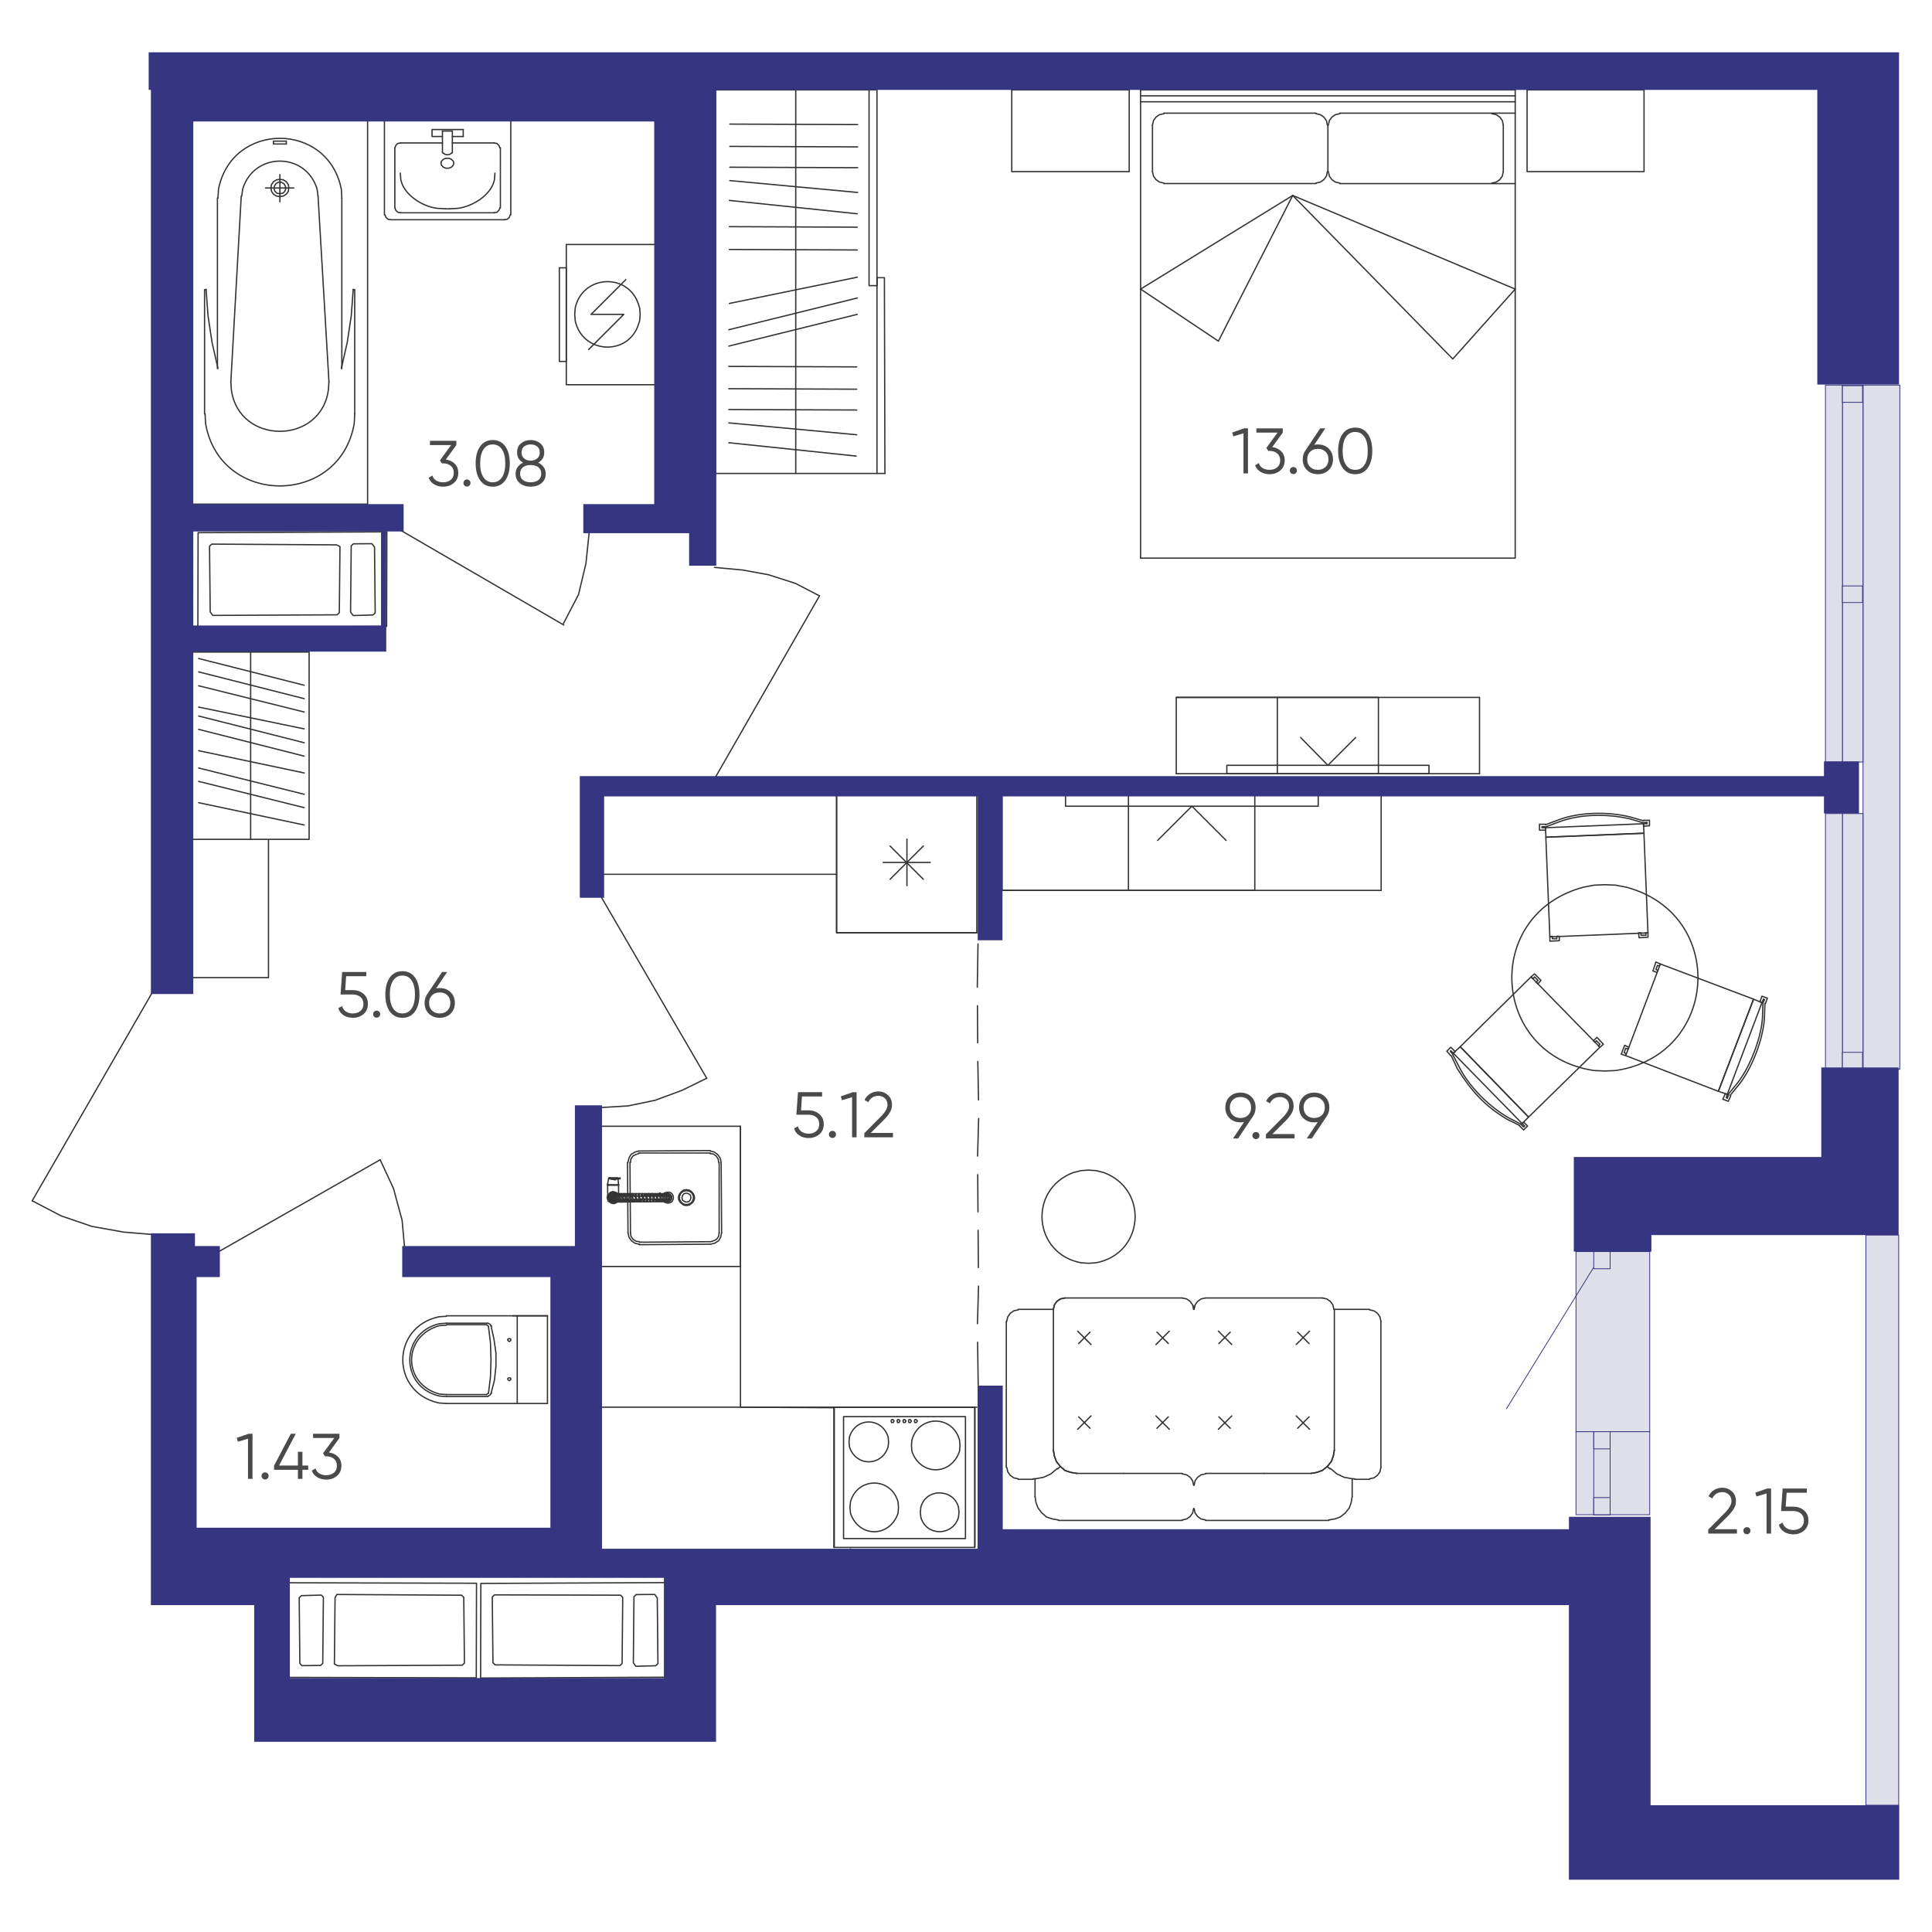 <?xml version="1.0" encoding="UTF-8"?>
<svg xmlns="http://www.w3.org/2000/svg" viewBox="0 0 600 600">
  <defs>
    <style>
      .uuid-f7720d0a-8d23-4477-b272-c92c3cd77f7c {
        fill: #dfdfe9;
        stroke: #363581;
        stroke-miterlimit: 10;
        stroke-width: .25px;
      }

      .uuid-9bb60e6a-959c-4938-960d-c4a733a2f9e2 {
        fill: #4a4a4a;
      }

      .uuid-9278aef0-0b83-4482-badf-67d39e917503 {
        fill: #363581;
      }

      .uuid-c93f9a59-584a-4ffb-ac1c-aeb587f7fab4 {
        fill: none;
        stroke: #333;
        stroke-linecap: round;
        stroke-linejoin: round;
        stroke-width: .4px;
      }
    </style>
  </defs>
  <g id="uuid-30c516f0-c929-460e-8700-33562b39168f" data-name="мебель">
    <g>
      <line class="uuid-c93f9a59-584a-4ffb-ac1c-aeb587f7fab4" x1="98.77" y1="60.89" x2="102.16" y2="118.59"/>
      <path class="uuid-c93f9a59-584a-4ffb-ac1c-aeb587f7fab4" d="M71.69,118.59l.15,2.37c2.24,17.32,27.92,17.32,30.16,0l.15-2.37"/>
      <line class="uuid-c93f9a59-584a-4ffb-ac1c-aeb587f7fab4" x1="71.69" y1="118.59" x2="74.92" y2="60.89"/>
      <path class="uuid-c93f9a59-584a-4ffb-ac1c-aeb587f7fab4" d="M98.77,60.89l-.31-2.22c-3.5-11.51-19.58-11.51-23.08,0l-.31,2.22"/>
      <polyline class="uuid-c93f9a59-584a-4ffb-ac1c-aeb587f7fab4" points="63.99 89.82 64.61 98.12 65.84 106.28 67.69 114.44"/>
      <line class="uuid-c93f9a59-584a-4ffb-ac1c-aeb587f7fab4" x1="67.53" y1="114.44" x2="67.53" y2="61.48"/>
      <path class="uuid-c93f9a59-584a-4ffb-ac1c-aeb587f7fab4" d="M106.16,61.48l-.15-2.67c-4.09-21.14-34.07-21.14-38.16,0l-.15,2.67"/>
      <line class="uuid-c93f9a59-584a-4ffb-ac1c-aeb587f7fab4" x1="106.16" y1="61.48" x2="106.16" y2="114.44"/>
      <polyline class="uuid-c93f9a59-584a-4ffb-ac1c-aeb587f7fab4" points="106 114.44 107.85 106.28 109.08 98.12 109.7 89.82"/>
      <polyline class="uuid-c93f9a59-584a-4ffb-ac1c-aeb587f7fab4" points="109.7 89.96 110.16 89.96 110.16 128.53"/>
      <path class="uuid-c93f9a59-584a-4ffb-ac1c-aeb587f7fab4" d="M63.69,128.53l.15,2.97c4.43,25.91,41.76,25.84,46.17,0l.15-2.97"/>
      <polyline class="uuid-c93f9a59-584a-4ffb-ac1c-aeb587f7fab4" points="63.53 128.53 63.53 89.96 63.99 89.96"/>
      <rect class="uuid-c93f9a59-584a-4ffb-ac1c-aeb587f7fab4" x="59.53" y="37.31" width="54.63" height="119.25"/>
      <polygon class="uuid-c93f9a59-584a-4ffb-ac1c-aeb587f7fab4" points="86.92 60.15 87.85 60 88.46 59.41 88.77 58.52 88.62 57.78 88.15 57.04 87.39 56.59 86.46 56.59 85.69 57.04 85.23 57.78 85.08 58.52 85.38 59.41 86 60 86.92 60.15"/>
      <polygon class="uuid-c93f9a59-584a-4ffb-ac1c-aeb587f7fab4" points="86.92 61.04 88 60.89 88.92 60.3 89.54 59.41 89.69 58.37 89.54 57.33 88.92 56.44 88 55.85 86.92 55.7 85.85 55.85 84.92 56.44 84.31 57.33 84.15 58.37 84.31 59.41 84.92 60.3 85.85 60.89 86.92 61.04"/>
      <polyline class="uuid-c93f9a59-584a-4ffb-ac1c-aeb587f7fab4" points="86.92 58.37 86.92 62.67 86.92 58.37 91.23 58.37 86.92 58.37 86.92 54.22 86.92 58.37 82.46 58.37"/>
      <rect class="uuid-c93f9a59-584a-4ffb-ac1c-aeb587f7fab4" x="84.92" y="43.83" width="4" height=".89"/>
      <line class="uuid-c93f9a59-584a-4ffb-ac1c-aeb587f7fab4" x1="143.86" y1="42.39" x2="143.86" y2="40.23"/>
      <polyline class="uuid-c93f9a59-584a-4ffb-ac1c-aeb587f7fab4" points="137.4 42.39 134.17 42.39 134.17 40.23 143.86 40.23"/>
      <line class="uuid-c93f9a59-584a-4ffb-ac1c-aeb587f7fab4" x1="158.63" y1="66.7" x2="158.63" y2="37.31"/>
      <line class="uuid-c93f9a59-584a-4ffb-ac1c-aeb587f7fab4" x1="121.39" y1="68.24" x2="156.63" y2="68.24"/>
      <polyline class="uuid-c93f9a59-584a-4ffb-ac1c-aeb587f7fab4" points="119.39 66.7 119.39 37.31 158.63 37.31"/>
      <polyline class="uuid-c93f9a59-584a-4ffb-ac1c-aeb587f7fab4" points="156.63 68.24 157.56 68.08 158.17 67.47 158.48 66.7"/>
      <polyline class="uuid-c93f9a59-584a-4ffb-ac1c-aeb587f7fab4" points="119.55 66.7 119.85 67.47 120.47 68.08 121.39 68.24"/>
      <line class="uuid-c93f9a59-584a-4ffb-ac1c-aeb587f7fab4" x1="140.48" y1="40.69" x2="140.48" y2="47.46"/>
      <line class="uuid-c93f9a59-584a-4ffb-ac1c-aeb587f7fab4" x1="137.4" y1="40.69" x2="137.4" y2="47.46"/>
      <polygon class="uuid-c93f9a59-584a-4ffb-ac1c-aeb587f7fab4" points="136.94 50.7 137.09 51.31 137.71 51.93 138.47 52.23 139.4 52.23 140.17 51.93 140.78 51.31 140.94 50.7 140.78 50.08 140.17 49.46 139.4 49.16 138.47 49.16 137.71 49.46 137.09 50.08 136.94 50.7"/>
      <polyline class="uuid-c93f9a59-584a-4ffb-ac1c-aeb587f7fab4" points="137.55 47.46 138.17 47.93 138.94 48.08 139.71 47.93 140.32 47.46"/>
      <line class="uuid-c93f9a59-584a-4ffb-ac1c-aeb587f7fab4" x1="137.4" y1="40.69" x2="140.48" y2="40.69"/>
      <polyline class="uuid-c93f9a59-584a-4ffb-ac1c-aeb587f7fab4" points="153.4 66.08 154.32 65.93 154.94 65.31 155.25 64.55"/>
      <line class="uuid-c93f9a59-584a-4ffb-ac1c-aeb587f7fab4" x1="153.4" y1="66.08" x2="124.47" y2="66.08"/>
      <polyline class="uuid-c93f9a59-584a-4ffb-ac1c-aeb587f7fab4" points="122.62 64.55 122.93 65.31 123.55 65.93 124.47 66.08"/>
      <line class="uuid-c93f9a59-584a-4ffb-ac1c-aeb587f7fab4" x1="122.62" y1="64.55" x2="122.62" y2="45.93"/>
      <polyline class="uuid-c93f9a59-584a-4ffb-ac1c-aeb587f7fab4" points="124.47 44.39 123.55 44.54 122.93 45.16 122.62 45.93"/>
      <line class="uuid-c93f9a59-584a-4ffb-ac1c-aeb587f7fab4" x1="124.47" y1="44.39" x2="137.4" y2="44.39"/>
      <line class="uuid-c93f9a59-584a-4ffb-ac1c-aeb587f7fab4" x1="140.48" y1="44.39" x2="153.4" y2="44.39"/>
      <polyline class="uuid-c93f9a59-584a-4ffb-ac1c-aeb587f7fab4" points="155.25 45.93 154.94 45.16 154.32 44.54 153.4 44.39"/>
      <line class="uuid-c93f9a59-584a-4ffb-ac1c-aeb587f7fab4" x1="155.4" y1="45.93" x2="155.4" y2="64.55"/>
      <line class="uuid-c93f9a59-584a-4ffb-ac1c-aeb587f7fab4" x1="140.48" y1="42.39" x2="143.86" y2="42.39"/>
      <path class="uuid-c93f9a59-584a-4ffb-ac1c-aeb587f7fab4" d="M139.71,64.85l2.46-.15c4.53-.55,10.45-4.1,11.39-8.93l.15-2"/>
      <line class="uuid-c93f9a59-584a-4ffb-ac1c-aeb587f7fab4" x1="139.71" y1="64.85" x2="138.32" y2="64.85"/>
      <path class="uuid-c93f9a59-584a-4ffb-ac1c-aeb587f7fab4" d="M124.32,53.77l.15,2c.92,4.77,6.86,8.47,11.39,8.93l2.46,.15"/>
      <rect class="uuid-c93f9a59-584a-4ffb-ac1c-aeb587f7fab4" x="175.87" y="75.93" width="29.08" height="43.55"/>
      <polyline class="uuid-c93f9a59-584a-4ffb-ac1c-aeb587f7fab4" points="182.79 108.56 193.72 97.63 183.56 97.63 194.33 86.86"/>
      <path class="uuid-c93f9a59-584a-4ffb-ac1c-aeb587f7fab4" d="M198.8,97.63l-.15-2-.62-1.85c-3.67-9.14-17.19-8.21-19.39,1.85l-.15,2,.15,2c2.2,10.06,15.72,10.99,19.39,1.85l.62-1.85,.15-2Z"/>
      <rect class="uuid-c93f9a59-584a-4ffb-ac1c-aeb587f7fab4" x="173.71" y="83.17" width="2.15" height="29.08"/>
      <path class="uuid-c93f9a59-584a-4ffb-ac1c-aeb587f7fab4" d="M138.63,408.78l-2.31,.15c-14.97,3.23-14.97,23.55,0,26.78l2.31,.15"/>
      <path class="uuid-c93f9a59-584a-4ffb-ac1c-aeb587f7fab4" d="M138.63,410.94l-2.15,.15c-12.29,2.81-12.29,19.66,0,22.47l2.15,.15"/>
      <path class="uuid-c93f9a59-584a-4ffb-ac1c-aeb587f7fab4" d="M138.63,411.55l-2.15,.15c-11.54,3.13-11.54,18.1,0,21.24l2.15,.15"/>
      <polyline class="uuid-c93f9a59-584a-4ffb-ac1c-aeb587f7fab4" points="151.71 432.64 152.32 427.56 152.48 422.33 152.32 417.09 151.71 412.02"/>
      <polyline class="uuid-c93f9a59-584a-4ffb-ac1c-aeb587f7fab4" points="152.48 432.79 153.56 428.64 154.02 424.33 154.02 420.17 153.4 415.86 152.48 411.71"/>
      <polyline class="uuid-c93f9a59-584a-4ffb-ac1c-aeb587f7fab4" points="152.63 411.86 152.17 411.25 151.55 410.94"/>
      <line class="uuid-c93f9a59-584a-4ffb-ac1c-aeb587f7fab4" x1="138.63" y1="410.94" x2="151.55" y2="410.94"/>
      <line class="uuid-c93f9a59-584a-4ffb-ac1c-aeb587f7fab4" x1="151.71" y1="411.86" x2="151.09" y2="411.4"/>
      <line class="uuid-c93f9a59-584a-4ffb-ac1c-aeb587f7fab4" x1="138.63" y1="411.4" x2="151.09" y2="411.4"/>
      <line class="uuid-c93f9a59-584a-4ffb-ac1c-aeb587f7fab4" x1="170.02" y1="408.63" x2="138.63" y2="408.63"/>
      <polygon class="uuid-c93f9a59-584a-4ffb-ac1c-aeb587f7fab4" points="158.17 428.79 158.63 428.48 158.63 428.02 158.17 427.87 157.71 428.02 157.71 428.48 158.17 428.79"/>
      <polygon class="uuid-c93f9a59-584a-4ffb-ac1c-aeb587f7fab4" points="158.17 416.63 158.63 416.32 158.63 415.86 158.17 415.71 157.71 415.86 157.71 416.32 158.17 416.63"/>
      <polyline class="uuid-c93f9a59-584a-4ffb-ac1c-aeb587f7fab4" points="151.55 433.56 152.17 433.25 152.63 432.64"/>
      <line class="uuid-c93f9a59-584a-4ffb-ac1c-aeb587f7fab4" x1="138.63" y1="433.71" x2="151.55" y2="433.71"/>
      <line class="uuid-c93f9a59-584a-4ffb-ac1c-aeb587f7fab4" x1="151.09" y1="433.1" x2="151.71" y2="432.64"/>
      <line class="uuid-c93f9a59-584a-4ffb-ac1c-aeb587f7fab4" x1="138.63" y1="433.1" x2="151.09" y2="433.1"/>
      <line class="uuid-c93f9a59-584a-4ffb-ac1c-aeb587f7fab4" x1="170.02" y1="435.87" x2="138.63" y2="435.87"/>
      <line class="uuid-c93f9a59-584a-4ffb-ac1c-aeb587f7fab4" x1="170.02" y1="408.63" x2="159.25" y2="408.63"/>
      <line class="uuid-c93f9a59-584a-4ffb-ac1c-aeb587f7fab4" x1="160.63" y1="408.63" x2="160.63" y2="435.87"/>
      <line class="uuid-c93f9a59-584a-4ffb-ac1c-aeb587f7fab4" x1="170.02" y1="408.63" x2="170.02" y2="435.87"/>
      <polyline class="uuid-c93f9a59-584a-4ffb-ac1c-aeb587f7fab4" points="59.53 202.5 96 202.5 96 260.67 59.53 260.67 59.53 303.61 83.38 303.61 83.38 260.67 59.53 260.67"/>
      <line class="uuid-c93f9a59-584a-4ffb-ac1c-aeb587f7fab4" x1="77.84" y1="260.67" x2="77.84" y2="202.5"/>
      <line class="uuid-c93f9a59-584a-4ffb-ac1c-aeb587f7fab4" x1="94.46" y1="221.12" x2="61.69" y2="212.97"/>
      <line class="uuid-c93f9a59-584a-4ffb-ac1c-aeb587f7fab4" x1="61.69" y1="219.59" x2="94.46" y2="226.36"/>
      <line class="uuid-c93f9a59-584a-4ffb-ac1c-aeb587f7fab4" x1="61.69" y1="222.36" x2="94.46" y2="230.66"/>
      <line class="uuid-c93f9a59-584a-4ffb-ac1c-aeb587f7fab4" x1="94.46" y1="234.82" x2="61.69" y2="226.51"/>
      <line class="uuid-c93f9a59-584a-4ffb-ac1c-aeb587f7fab4" x1="61.69" y1="233.13" x2="94.46" y2="240.05"/>
      <line class="uuid-c93f9a59-584a-4ffb-ac1c-aeb587f7fab4" x1="61.69" y1="238.51" x2="94.46" y2="246.67"/>
      <line class="uuid-c93f9a59-584a-4ffb-ac1c-aeb587f7fab4" x1="94.46" y1="250.82" x2="61.69" y2="242.67"/>
      <line class="uuid-c93f9a59-584a-4ffb-ac1c-aeb587f7fab4" x1="61.69" y1="249.28" x2="94.46" y2="256.21"/>
      <line class="uuid-c93f9a59-584a-4ffb-ac1c-aeb587f7fab4" x1="61.69" y1="204.5" x2="94.46" y2="212.81"/>
      <line class="uuid-c93f9a59-584a-4ffb-ac1c-aeb587f7fab4" x1="94.46" y1="216.97" x2="61.69" y2="208.66"/>
      <line class="uuid-c93f9a59-584a-4ffb-ac1c-aeb587f7fab4" x1="222.19" y1="147.03" x2="274.82" y2="147.03"/>
      <polyline class="uuid-c93f9a59-584a-4ffb-ac1c-aeb587f7fab4" points="222.19 27.92 269.89 27.92 269.89 88.71 272.35 88.71 272.35 27.92 269.89 27.92"/>
      <polyline class="uuid-c93f9a59-584a-4ffb-ac1c-aeb587f7fab4" points="272.35 88.71 272.35 86.24 274.66 86.24 274.82 147.03"/>
      <line class="uuid-c93f9a59-584a-4ffb-ac1c-aeb587f7fab4" x1="272.35" y1="86.24" x2="272.35" y2="147.03"/>
      <line class="uuid-c93f9a59-584a-4ffb-ac1c-aeb587f7fab4" x1="265.89" y1="141.64" x2="226.34" y2="137.49"/>
      <line class="uuid-c93f9a59-584a-4ffb-ac1c-aeb587f7fab4" x1="226.34" y1="131.33" x2="266.05" y2="135.02"/>
      <line class="uuid-c93f9a59-584a-4ffb-ac1c-aeb587f7fab4" x1="266.05" y1="127.33" x2="226.34" y2="127.18"/>
      <line class="uuid-c93f9a59-584a-4ffb-ac1c-aeb587f7fab4" x1="226.34" y1="120.71" x2="266.05" y2="120.87"/>
      <line class="uuid-c93f9a59-584a-4ffb-ac1c-aeb587f7fab4" x1="266.05" y1="113.94" x2="226.34" y2="113.79"/>
      <line class="uuid-c93f9a59-584a-4ffb-ac1c-aeb587f7fab4" x1="226.34" y1="107.48" x2="266.2" y2="97.63"/>
      <line class="uuid-c93f9a59-584a-4ffb-ac1c-aeb587f7fab4" x1="266.2" y1="92.55" x2="226.34" y2="102.4"/>
      <line class="uuid-c93f9a59-584a-4ffb-ac1c-aeb587f7fab4" x1="226.5" y1="94.24" x2="266.2" y2="86.09"/>
      <line class="uuid-c93f9a59-584a-4ffb-ac1c-aeb587f7fab4" x1="266.2" y1="77.63" x2="226.5" y2="77.47"/>
      <line class="uuid-c93f9a59-584a-4ffb-ac1c-aeb587f7fab4" x1="226.5" y1="70.39" x2="266.2" y2="70.55"/>
      <line class="uuid-c93f9a59-584a-4ffb-ac1c-aeb587f7fab4" x1="266.2" y1="66.39" x2="226.5" y2="62.24"/>
      <line class="uuid-c93f9a59-584a-4ffb-ac1c-aeb587f7fab4" x1="226.65" y1="56.08" x2="266.35" y2="59.77"/>
      <line class="uuid-c93f9a59-584a-4ffb-ac1c-aeb587f7fab4" x1="266.35" y1="52.08" x2="226.65" y2="51.93"/>
      <line class="uuid-c93f9a59-584a-4ffb-ac1c-aeb587f7fab4" x1="226.65" y1="45.46" x2="266.35" y2="45.62"/>
      <line class="uuid-c93f9a59-584a-4ffb-ac1c-aeb587f7fab4" x1="266.35" y1="38.69" x2="226.65" y2="38.54"/>
      <line class="uuid-c93f9a59-584a-4ffb-ac1c-aeb587f7fab4" x1="247.12" y1="27.92" x2="247.12" y2="147.03"/>
      <line class="uuid-c93f9a59-584a-4ffb-ac1c-aeb587f7fab4" x1="222.19" y1="27.92" x2="222.19" y2="147.03"/>
      <line class="uuid-c93f9a59-584a-4ffb-ac1c-aeb587f7fab4" x1="354.22" y1="31.61" x2="470.56" y2="31.61"/>
      <polyline class="uuid-c93f9a59-584a-4ffb-ac1c-aeb587f7fab4" points="354.22 173.34 470.56 173.34 470.56 27.92"/>
      <polyline class="uuid-c93f9a59-584a-4ffb-ac1c-aeb587f7fab4" points="354.22 89.78 401.46 60.7 470.56 89.78"/>
      <polyline class="uuid-c93f9a59-584a-4ffb-ac1c-aeb587f7fab4" points="401.46 60.7 378.38 105.94 354.22 89.78"/>
      <polyline class="uuid-c93f9a59-584a-4ffb-ac1c-aeb587f7fab4" points="401.46 60.7 451.17 111.48 470.56 89.78"/>
      <line class="uuid-c93f9a59-584a-4ffb-ac1c-aeb587f7fab4" x1="361.45" y1="57" x2="408.7" y2="57"/>
      <line class="uuid-c93f9a59-584a-4ffb-ac1c-aeb587f7fab4" x1="361.45" y1="35.15" x2="408.7" y2="35.15"/>
      <line class="uuid-c93f9a59-584a-4ffb-ac1c-aeb587f7fab4" x1="466.86" y1="38.85" x2="466.86" y2="53.31"/>
      <line class="uuid-c93f9a59-584a-4ffb-ac1c-aeb587f7fab4" x1="357.91" y1="53.31" x2="357.91" y2="38.85"/>
      <polyline class="uuid-c93f9a59-584a-4ffb-ac1c-aeb587f7fab4" points="361.45 35.31 360.07 35.62 358.99 36.38 358.22 37.46 357.91 38.85"/>
      <polyline class="uuid-c93f9a59-584a-4ffb-ac1c-aeb587f7fab4" points="357.91 53.31 358.22 54.7 358.99 55.77 360.07 56.54 361.45 56.85"/>
      <polyline class="uuid-c93f9a59-584a-4ffb-ac1c-aeb587f7fab4" points="466.86 38.85 466.56 37.46 465.79 36.38 464.71 35.62 463.32 35.31"/>
      <polyline class="uuid-c93f9a59-584a-4ffb-ac1c-aeb587f7fab4" points="463.32 56.85 464.71 56.54 465.79 55.77 466.56 54.7 466.86 53.31"/>
      <line class="uuid-c93f9a59-584a-4ffb-ac1c-aeb587f7fab4" x1="354.22" y1="173.34" x2="354.22" y2="27.92"/>
      <line class="uuid-c93f9a59-584a-4ffb-ac1c-aeb587f7fab4" x1="354.22" y1="29.77" x2="470.56" y2="29.77"/>
      <line class="uuid-c93f9a59-584a-4ffb-ac1c-aeb587f7fab4" x1="470.56" y1="27.92" x2="354.22" y2="27.92"/>
      <line class="uuid-c93f9a59-584a-4ffb-ac1c-aeb587f7fab4" x1="412.39" y1="53.31" x2="412.39" y2="38.85"/>
      <line class="uuid-c93f9a59-584a-4ffb-ac1c-aeb587f7fab4" x1="416.08" y1="57.01" x2="470.56" y2="57.01"/>
      <line class="uuid-c93f9a59-584a-4ffb-ac1c-aeb587f7fab4" x1="416.08" y1="35.15" x2="470.56" y2="35.15"/>
      <polyline class="uuid-c93f9a59-584a-4ffb-ac1c-aeb587f7fab4" points="412.23 38.85 411.93 37.46 411.16 36.38 410.08 35.62 408.7 35.31"/>
      <polyline class="uuid-c93f9a59-584a-4ffb-ac1c-aeb587f7fab4" points="408.7 56.85 410.08 56.54 411.16 55.77 411.93 54.7 412.23 53.31"/>
      <polyline class="uuid-c93f9a59-584a-4ffb-ac1c-aeb587f7fab4" points="412.54 53.31 412.85 54.7 413.62 55.77 414.7 56.54 416.08 56.85"/>
      <polyline class="uuid-c93f9a59-584a-4ffb-ac1c-aeb587f7fab4" points="416.08 35.31 414.7 35.62 413.62 36.38 412.85 37.46 412.54 38.85"/>
      <polyline class="uuid-c93f9a59-584a-4ffb-ac1c-aeb587f7fab4" points="350.68 27.92 350.68 53.31 314.21 53.31 314.21 27.92"/>
      <polyline class="uuid-c93f9a59-584a-4ffb-ac1c-aeb587f7fab4" points="474.25 27.92 474.25 53.31 510.57 53.31 510.57 27.92"/>
      <line class="uuid-c93f9a59-584a-4ffb-ac1c-aeb587f7fab4" x1="350.68" y1="27.92" x2="314.21" y2="27.92"/>
      <line class="uuid-c93f9a59-584a-4ffb-ac1c-aeb587f7fab4" x1="474.25" y1="27.92" x2="510.57" y2="27.92"/>
      <polyline class="uuid-c93f9a59-584a-4ffb-ac1c-aeb587f7fab4" points="365.3 240.28 365.3 216.58 459.48 216.58 459.48 240.28"/>
      <polyline class="uuid-c93f9a59-584a-4ffb-ac1c-aeb587f7fab4" points="365.3 216.58 396.69 216.58 396.69 240.28"/>
      <polyline class="uuid-c93f9a59-584a-4ffb-ac1c-aeb587f7fab4" points="396.69 216.58 428.08 216.58 428.08 240.28"/>
      <rect class="uuid-c93f9a59-584a-4ffb-ac1c-aeb587f7fab4" x="381" y="237.67" width="62.78" height="2.62"/>
      <polyline class="uuid-c93f9a59-584a-4ffb-ac1c-aeb587f7fab4" points="403.92 229.05 412.39 237.67 421.01 229.05"/>
      <line class="uuid-c93f9a59-584a-4ffb-ac1c-aeb587f7fab4" x1="459.48" y1="240.28" x2="365.3" y2="240.28"/>
      <polyline class="uuid-c93f9a59-584a-4ffb-ac1c-aeb587f7fab4" points="303.36 437.02 186.41 437.02 229.96 437.02 229.96 349.77 186.41 349.77"/>
      <polyline class="uuid-c93f9a59-584a-4ffb-ac1c-aeb587f7fab4" points="229.96 437.02 259.04 437.18 259.04 480.57"/>
      <polyline class="uuid-c93f9a59-584a-4ffb-ac1c-aeb587f7fab4" points="303.36 289.68 259.81 289.68 259.81 245.97"/>
      <polyline class="uuid-c93f9a59-584a-4ffb-ac1c-aeb587f7fab4" points="186.41 245.97 186.41 271.52 259.81 271.52"/>
      <rect class="uuid-c93f9a59-584a-4ffb-ac1c-aeb587f7fab4" x="259.81" y="245.97" width="43.55" height="43.7"/>
      <line class="uuid-c93f9a59-584a-4ffb-ac1c-aeb587f7fab4" x1="288.9" y1="267.83" x2="274.28" y2="267.83"/>
      <line class="uuid-c93f9a59-584a-4ffb-ac1c-aeb587f7fab4" x1="281.66" y1="275.06" x2="281.66" y2="260.59"/>
      <line class="uuid-c93f9a59-584a-4ffb-ac1c-aeb587f7fab4" x1="276.43" y1="273.06" x2="286.74" y2="262.75"/>
      <line class="uuid-c93f9a59-584a-4ffb-ac1c-aeb587f7fab4" x1="276.43" y1="262.75" x2="286.74" y2="273.06"/>
      <line class="uuid-c93f9a59-584a-4ffb-ac1c-aeb587f7fab4" x1="220.57" y1="357.31" x2="198.41" y2="357.46"/>
      <line class="uuid-c93f9a59-584a-4ffb-ac1c-aeb587f7fab4" x1="220.57" y1="358.08" x2="198.41" y2="358.08"/>
      <line class="uuid-c93f9a59-584a-4ffb-ac1c-aeb587f7fab4" x1="224.11" y1="382.85" x2="223.96" y2="361"/>
      <line class="uuid-c93f9a59-584a-4ffb-ac1c-aeb587f7fab4" x1="223.34" y1="382.85" x2="223.34" y2="361"/>
      <line class="uuid-c93f9a59-584a-4ffb-ac1c-aeb587f7fab4" x1="198.57" y1="386.55" x2="220.57" y2="386.39"/>
      <line class="uuid-c93f9a59-584a-4ffb-ac1c-aeb587f7fab4" x1="198.57" y1="385.78" x2="220.57" y2="385.62"/>
      <line class="uuid-c93f9a59-584a-4ffb-ac1c-aeb587f7fab4" x1="198.41" y1="386.39" x2="198.57" y2="386.39"/>
      <line class="uuid-c93f9a59-584a-4ffb-ac1c-aeb587f7fab4" x1="194.87" y1="361" x2="195.03" y2="382.85"/>
      <line class="uuid-c93f9a59-584a-4ffb-ac1c-aeb587f7fab4" x1="195.64" y1="361" x2="195.8" y2="382.85"/>
      <polygon class="uuid-c93f9a59-584a-4ffb-ac1c-aeb587f7fab4" points="214.57 371.93 214.42 371.16 213.8 370.7 213.19 370.54 212.42 370.7 211.95 371.31 211.8 371.93 211.95 372.7 212.57 373.16 213.19 373.31 213.96 373.16 214.42 372.54 214.57 371.93"/>
      <path class="uuid-c93f9a59-584a-4ffb-ac1c-aeb587f7fab4" d="M213.19,374.39l.92-.15,.77-.62c1.41-1.26,.84-3.08-.77-4l-.92-.15-.92,.15c-1.61,.92-2.18,2.74-.77,4l.77,.62,.92,.15Z"/>
      <polygon class="uuid-c93f9a59-584a-4ffb-ac1c-aeb587f7fab4" points="213.19 374.08 214.11 373.93 214.88 373.31 215.34 372.39 215.34 371.47 214.88 370.54 214.11 369.93 213.19 369.77 212.26 369.93 211.49 370.54 211.03 371.47 211.03 372.39 211.49 373.31 212.26 373.93 213.19 374.08"/>
      <polyline class="uuid-c93f9a59-584a-4ffb-ac1c-aeb587f7fab4" points="195.03 382.85 195.34 384.24 196.1 385.32 197.18 386.09 198.41 386.39"/>
      <polyline class="uuid-c93f9a59-584a-4ffb-ac1c-aeb587f7fab4" points="195.8 382.85 195.95 383.93 196.57 384.86 197.49 385.47 198.57 385.62"/>
      <polyline class="uuid-c93f9a59-584a-4ffb-ac1c-aeb587f7fab4" points="198.41 357.46 197.18 357.77 195.95 358.54 195.34 359.62 195.03 361"/>
      <polyline class="uuid-c93f9a59-584a-4ffb-ac1c-aeb587f7fab4" points="198.41 358.23 197.49 358.54 196.57 359 195.95 359.93 195.8 361"/>
      <polyline class="uuid-c93f9a59-584a-4ffb-ac1c-aeb587f7fab4" points="223.96 361 223.65 359.62 222.88 358.54 221.8 357.77 220.57 357.46"/>
      <polyline class="uuid-c93f9a59-584a-4ffb-ac1c-aeb587f7fab4" points="223.19 361 223.03 359.93 222.42 359 221.5 358.39 220.42 358.23"/>
      <polyline class="uuid-c93f9a59-584a-4ffb-ac1c-aeb587f7fab4" points="220.73 386.39 221.96 386.09 223.19 385.32 223.8 384.24 224.11 382.85"/>
      <polyline class="uuid-c93f9a59-584a-4ffb-ac1c-aeb587f7fab4" points="220.73 385.62 221.65 385.32 222.57 384.86 223.19 383.93 223.34 382.85"/>
      <line class="uuid-c93f9a59-584a-4ffb-ac1c-aeb587f7fab4" x1="190.41" y1="370.54" x2="190.41" y2="373.47"/>
      <line class="uuid-c93f9a59-584a-4ffb-ac1c-aeb587f7fab4" x1="189.03" y1="371.93" x2="191.8" y2="371.93"/>
      <polyline class="uuid-c93f9a59-584a-4ffb-ac1c-aeb587f7fab4" points="188.56 371.93 188.72 372.54 188.87 373.01 189.8 373.62 190.26 373.78 190.72 373.78 191.18 373.62 191.64 373.31"/>
      <polyline class="uuid-c93f9a59-584a-4ffb-ac1c-aeb587f7fab4" points="190.41 370.24 189.64 370.54 189.03 371.01 188.72 371.62 188.72 371.78"/>
      <polyline class="uuid-c93f9a59-584a-4ffb-ac1c-aeb587f7fab4" points="191.49 370.7 191.03 370.39 190.41 370.24"/>
      <line class="uuid-c93f9a59-584a-4ffb-ac1c-aeb587f7fab4" x1="188.72" y1="371.47" x2="188.56" y2="371.93"/>
      <polyline class="uuid-c93f9a59-584a-4ffb-ac1c-aeb587f7fab4" points="190.41 370.08 191.18 370.24 191.8 370.7"/>
      <polyline class="uuid-c93f9a59-584a-4ffb-ac1c-aeb587f7fab4" points="188.72 371.62 188.87 371.16 189.18 370.7 189.64 370.24 190.41 370.08"/>
      <line class="uuid-c93f9a59-584a-4ffb-ac1c-aeb587f7fab4" x1="192.1" y1="368.08" x2="188.72" y2="368.08"/>
      <line class="uuid-c93f9a59-584a-4ffb-ac1c-aeb587f7fab4" x1="188.72" y1="371.77" x2="188.72" y2="368.08"/>
      <line class="uuid-c93f9a59-584a-4ffb-ac1c-aeb587f7fab4" x1="192.1" y1="370.7" x2="192.1" y2="368.08"/>
      <line class="uuid-c93f9a59-584a-4ffb-ac1c-aeb587f7fab4" x1="188.72" y1="368.08" x2="188.72" y2="367.93"/>
      <polyline class="uuid-c93f9a59-584a-4ffb-ac1c-aeb587f7fab4" points="190.41 370.39 189.64 370.54 189.03 371.16 188.87 372.08 189.18 372.85 189.8 373.31 190.56 373.47 191.33 373.16"/>
      <line class="uuid-c93f9a59-584a-4ffb-ac1c-aeb587f7fab4" x1="191.33" y1="370.7" x2="190.41" y2="370.39"/>
      <line class="uuid-c93f9a59-584a-4ffb-ac1c-aeb587f7fab4" x1="207.34" y1="370.7" x2="207.34" y2="370.7"/>
      <polyline class="uuid-c93f9a59-584a-4ffb-ac1c-aeb587f7fab4" points="208.42 372.39 208.57 371.77 208.26 371.16"/>
      <line class="uuid-c93f9a59-584a-4ffb-ac1c-aeb587f7fab4" x1="207.34" y1="373.16" x2="207.34" y2="373.16"/>
      <line class="uuid-c93f9a59-584a-4ffb-ac1c-aeb587f7fab4" x1="190.41" y1="370.7" x2="204.88" y2="370.7"/>
      <line class="uuid-c93f9a59-584a-4ffb-ac1c-aeb587f7fab4" x1="207.34" y1="373.16" x2="190.41" y2="373.31"/>
      <line class="uuid-c93f9a59-584a-4ffb-ac1c-aeb587f7fab4" x1="205.65" y1="371.47" x2="205.49" y2="371.31"/>
      <line class="uuid-c93f9a59-584a-4ffb-ac1c-aeb587f7fab4" x1="204.88" y1="370.7" x2="205.03" y2="370.7"/>
      <line class="uuid-c93f9a59-584a-4ffb-ac1c-aeb587f7fab4" x1="204.88" y1="370.7" x2="204.88" y2="370.54"/>
      <line class="uuid-c93f9a59-584a-4ffb-ac1c-aeb587f7fab4" x1="207.34" y1="370.7" x2="207.34" y2="370.54"/>
      <line class="uuid-c93f9a59-584a-4ffb-ac1c-aeb587f7fab4" x1="204.88" y1="370.7" x2="204.88" y2="370.54"/>
      <line class="uuid-c93f9a59-584a-4ffb-ac1c-aeb587f7fab4" x1="207.03" y1="371.16" x2="207.18" y2="371.31"/>
      <line class="uuid-c93f9a59-584a-4ffb-ac1c-aeb587f7fab4" x1="207.03" y1="372.54" x2="207.03" y2="372.39"/>
      <polyline class="uuid-c93f9a59-584a-4ffb-ac1c-aeb587f7fab4" points="207.03 371.47 207.18 371.31 207.03 371.16"/>
      <polyline class="uuid-c93f9a59-584a-4ffb-ac1c-aeb587f7fab4" points="207.49 373.16 207.95 373.16 208.26 372.85 208.57 372.39 208.57 371.47 208.26 371.01 207.8 370.7 207.49 370.7"/>
      <line class="uuid-c93f9a59-584a-4ffb-ac1c-aeb587f7fab4" x1="207.03" y1="371.31" x2="207.18" y2="371.16"/>
      <line class="uuid-c93f9a59-584a-4ffb-ac1c-aeb587f7fab4" x1="207.34" y1="372.7" x2="207.03" y2="372.54"/>
      <line class="uuid-c93f9a59-584a-4ffb-ac1c-aeb587f7fab4" x1="206.88" y1="371.16" x2="207.03" y2="371.01"/>
      <polyline class="uuid-c93f9a59-584a-4ffb-ac1c-aeb587f7fab4" points="207.49 371.01 207.95 371.31 208.11 371.78 207.95 372.39 207.65 372.85"/>
      <line class="uuid-c93f9a59-584a-4ffb-ac1c-aeb587f7fab4" x1="207.18" y1="372.85" x2="207.03" y2="372.7"/>
      <line class="uuid-c93f9a59-584a-4ffb-ac1c-aeb587f7fab4" x1="206.88" y1="371.31" x2="207.03" y2="371.31"/>
      <polyline class="uuid-c93f9a59-584a-4ffb-ac1c-aeb587f7fab4" points="207.18 373.16 207.65 373.16 208.11 372.85 208.42 372.39 208.42 371.93 208.26 371.31 207.95 370.85 207.49 370.7 207.03 370.7"/>
      <line class="uuid-c93f9a59-584a-4ffb-ac1c-aeb587f7fab4" x1="191.03" y1="371.16" x2="190.87" y2="371.16"/>
      <line class="uuid-c93f9a59-584a-4ffb-ac1c-aeb587f7fab4" x1="190.41" y1="370.7" x2="190.41" y2="370.54"/>
      <line class="uuid-c93f9a59-584a-4ffb-ac1c-aeb587f7fab4" x1="206.57" y1="371.31" x2="206.57" y2="371.47"/>
      <line class="uuid-c93f9a59-584a-4ffb-ac1c-aeb587f7fab4" x1="206.41" y1="372.39" x2="206.57" y2="372.7"/>
      <line class="uuid-c93f9a59-584a-4ffb-ac1c-aeb587f7fab4" x1="206.72" y1="372.39" x2="206.88" y2="372.54"/>
      <line class="uuid-c93f9a59-584a-4ffb-ac1c-aeb587f7fab4" x1="206.72" y1="372.7" x2="206.57" y2="372.54"/>
      <line class="uuid-c93f9a59-584a-4ffb-ac1c-aeb587f7fab4" x1="190.41" y1="370.7" x2="190.41" y2="370.54"/>
      <polyline class="uuid-c93f9a59-584a-4ffb-ac1c-aeb587f7fab4" points="190.1 370.7 189.8 370.85 189.33 371.31 189.18 371.62 189.18 372.08 189.33 372.54 189.64 373.01 189.95 373.16 190.41 373.31"/>
      <line class="uuid-c93f9a59-584a-4ffb-ac1c-aeb587f7fab4" x1="191.49" y1="372.7" x2="191.64" y2="372.54"/>
      <line class="uuid-c93f9a59-584a-4ffb-ac1c-aeb587f7fab4" x1="191.64" y1="371.47" x2="191.49" y2="371.16"/>
      <polyline class="uuid-c93f9a59-584a-4ffb-ac1c-aeb587f7fab4" points="190.41 370.7 189.49 371.01 189.18 371.47 189.18 371.93 189.33 372.54 189.49 372.85 189.95 373.16 190.56 373.31"/>
      <polyline class="uuid-c93f9a59-584a-4ffb-ac1c-aeb587f7fab4" points="190.56 370.7 189.64 371.01 189.33 371.47 189.33 372.54 189.64 373.01 190.1 373.16 190.72 373.31"/>
      <polyline class="uuid-c93f9a59-584a-4ffb-ac1c-aeb587f7fab4" points="190.87 370.7 190.26 370.7 189.8 371.01 189.49 371.93 189.64 372.54 189.95 373.01 190.41 373.16 191.03 373.31"/>
      <polyline class="uuid-c93f9a59-584a-4ffb-ac1c-aeb587f7fab4" points="191.18 370.7 190.72 370.7 190.26 371.01 189.95 371.47 189.8 371.93 189.95 372.54 190.26 373.01 190.87 373.16 191.33 373.16"/>
      <line class="uuid-c93f9a59-584a-4ffb-ac1c-aeb587f7fab4" x1="192.26" y1="372.7" x2="192.26" y2="372.54"/>
      <line class="uuid-c93f9a59-584a-4ffb-ac1c-aeb587f7fab4" x1="192.41" y1="371.47" x2="192.26" y2="371.16"/>
      <path class="uuid-c93f9a59-584a-4ffb-ac1c-aeb587f7fab4" d="M191.64,370.7h-.62c-.98,.8-1.14,2.1,.31,2.46h.46"/>
      <line class="uuid-c93f9a59-584a-4ffb-ac1c-aeb587f7fab4" x1="192.41" y1="372.85" x2="192.57" y2="372.7"/>
      <line class="uuid-c93f9a59-584a-4ffb-ac1c-aeb587f7fab4" x1="192.72" y1="371.47" x2="192.72" y2="371.31"/>
      <polyline class="uuid-c93f9a59-584a-4ffb-ac1c-aeb587f7fab4" points="192.1 370.7 191.64 370.7 191.18 371.01 190.87 371.47 190.87 371.93 191.03 372.54 191.33 373.01 191.95 373.16 192.41 373.16"/>
      <line class="uuid-c93f9a59-584a-4ffb-ac1c-aeb587f7fab4" x1="193.03" y1="372.7" x2="193.18" y2="372.54"/>
      <line class="uuid-c93f9a59-584a-4ffb-ac1c-aeb587f7fab4" x1="193.18" y1="371.31" x2="193.03" y2="371.01"/>
      <polyline class="uuid-c93f9a59-584a-4ffb-ac1c-aeb587f7fab4" points="192.72 370.85 192.26 370.7 191.95 371.01 191.64 371.47 191.49 371.93 191.8 372.55 192.1 373.01 192.57 373.31 193.18 373.16"/>
      <line class="uuid-c93f9a59-584a-4ffb-ac1c-aeb587f7fab4" x1="193.49" y1="372.85" x2="193.49" y2="372.7"/>
      <line class="uuid-c93f9a59-584a-4ffb-ac1c-aeb587f7fab4" x1="193.8" y1="372.55" x2="193.8" y2="372.39"/>
      <line class="uuid-c93f9a59-584a-4ffb-ac1c-aeb587f7fab4" x1="193.8" y1="371.47" x2="193.64" y2="371.16"/>
      <polyline class="uuid-c93f9a59-584a-4ffb-ac1c-aeb587f7fab4" points="193.49 370.85 193.03 370.7 192.57 370.85 192.41 371.31 192.26 371.93 192.57 372.55 192.87 373.01 193.33 373.31 193.8 373.16"/>
      <line class="uuid-c93f9a59-584a-4ffb-ac1c-aeb587f7fab4" x1="194.1" y1="372.85" x2="194.26" y2="372.7"/>
      <line class="uuid-c93f9a59-584a-4ffb-ac1c-aeb587f7fab4" x1="194.57" y1="371.47" x2="194.41" y2="371.31"/>
      <polyline class="uuid-c93f9a59-584a-4ffb-ac1c-aeb587f7fab4" points="194.26 371.01 193.95 370.7 193.49 370.85 193.18 371.31 193.18 371.93 193.33 372.55 193.64 373.01 194.26 373.31 194.72 373.16"/>
      <line class="uuid-c93f9a59-584a-4ffb-ac1c-aeb587f7fab4" x1="194.87" y1="372.85" x2="195.18" y2="372.55"/>
      <polyline class="uuid-c93f9a59-584a-4ffb-ac1c-aeb587f7fab4" points="195.18 371.16 194.87 370.7 194.41 370.85 194.1 371.16 194.1 371.78 194.26 372.55 194.57 373.01 195.03 373.31 195.49 373.01"/>
      <line class="uuid-c93f9a59-584a-4ffb-ac1c-aeb587f7fab4" x1="195.8" y1="372.7" x2="195.95" y2="372.55"/>
      <polyline class="uuid-c93f9a59-584a-4ffb-ac1c-aeb587f7fab4" points="195.95 371.47 195.8 370.85 195.64 370.7 195.49 370.7 195.18 371.01 195.03 371.78 195.18 372.55 195.49 373.01 196.1 373.16 196.57 373.01"/>
      <line class="uuid-c93f9a59-584a-4ffb-ac1c-aeb587f7fab4" x1="196.72" y1="372.55" x2="196.72" y2="372.39"/>
      <polyline class="uuid-c93f9a59-584a-4ffb-ac1c-aeb587f7fab4" points="196.87 371.47 196.72 370.85 196.57 370.7 196.26 370.7 196.1 371.16 196.1 371.78 196.26 372.55 196.72 373.16 197.18 373.16 197.49 372.7"/>
      <polyline class="uuid-c93f9a59-584a-4ffb-ac1c-aeb587f7fab4" points="197.64 371.47 197.64 370.85 197.49 370.7 197.34 370.85 197.18 371.31 197.34 372.08 197.49 372.7 197.8 373.16 197.95 373.16 198.26 373.01 198.41 372.55"/>
      <line class="uuid-c93f9a59-584a-4ffb-ac1c-aeb587f7fab4" x1="198.57" y1="371.01" x2="198.57" y2="370.85"/>
      <polyline class="uuid-c93f9a59-584a-4ffb-ac1c-aeb587f7fab4" points="198.26 371.01 198.26 371.62 198.57 372.85 198.72 373.16 199.03 373.16 199.18 372.85 199.34 372.39"/>
      <polyline class="uuid-c93f9a59-584a-4ffb-ac1c-aeb587f7fab4" points="199.34 371.01 199.34 371.16 199.49 371.62 199.64 372.7 199.8 373.16 200.11 373.16 200.26 372.85 200.26 372.39"/>
      <line class="uuid-c93f9a59-584a-4ffb-ac1c-aeb587f7fab4" x1="200.41" y1="371.47" x2="200.41" y2="371.01"/>
      <polyline class="uuid-c93f9a59-584a-4ffb-ac1c-aeb587f7fab4" points="200.41 371.16 200.57 371.47 200.72 372.39 200.72 373.01 200.87 373.16 201.03 373.16"/>
      <line class="uuid-c93f9a59-584a-4ffb-ac1c-aeb587f7fab4" x1="201.18" y1="373.16" x2="201.18" y2="372.39"/>
      <polyline class="uuid-c93f9a59-584a-4ffb-ac1c-aeb587f7fab4" points="201.34 371.47 201.49 371.01 201.64 371.31 201.8 371.93 201.8 373.01"/>
      <polyline class="uuid-c93f9a59-584a-4ffb-ac1c-aeb587f7fab4" points="202.11 371.47 202.26 371.16 202.41 371.01 202.57 371.01 202.72 371.31 202.88 372.39 202.88 372.85"/>
      <polyline class="uuid-c93f9a59-584a-4ffb-ac1c-aeb587f7fab4" points="203.03 371.31 203.34 371.01 203.49 371.01 203.8 371.47 203.95 372.08 203.95 372.7 203.8 372.85 203.8 372.39"/>
      <polyline class="uuid-c93f9a59-584a-4ffb-ac1c-aeb587f7fab4" points="203.95 371.16 204.26 371.01 204.57 371.16 204.88 371.62 205.03 372.24 204.88 372.7 204.72 372.85 204.57 372.39"/>
      <line class="uuid-c93f9a59-584a-4ffb-ac1c-aeb587f7fab4" x1="204.72" y1="371.47" x2="204.72" y2="371.31"/>
      <polyline class="uuid-c93f9a59-584a-4ffb-ac1c-aeb587f7fab4" points="204.88 371.01 205.34 371.01 205.65 371.16 205.8 371.78 205.95 372.24 205.8 372.7 205.65 372.85 205.49 372.85 205.34 372.39"/>
      <line class="uuid-c93f9a59-584a-4ffb-ac1c-aeb587f7fab4" x1="205.34" y1="371.47" x2="205.49" y2="371.16"/>
      <polyline class="uuid-c93f9a59-584a-4ffb-ac1c-aeb587f7fab4" points="205.8 371.01 206.11 371.01 206.41 371.31 206.72 371.62 206.72 372.55 206.57 372.85 206.26 372.85 206.11 372.7"/>
      <line class="uuid-c93f9a59-584a-4ffb-ac1c-aeb587f7fab4" x1="206.11" y1="371.47" x2="206.26" y2="371.16"/>
      <polyline class="uuid-c93f9a59-584a-4ffb-ac1c-aeb587f7fab4" points="206.72 371.01 207.03 371.01 207.34 371.31 207.49 372.08 207.49 372.39 207.34 372.7 207.18 372.85 206.88 372.85"/>
      <line class="uuid-c93f9a59-584a-4ffb-ac1c-aeb587f7fab4" x1="206.72" y1="372.7" x2="206.72" y2="372.55"/>
      <line class="uuid-c93f9a59-584a-4ffb-ac1c-aeb587f7fab4" x1="206.41" y1="372.85" x2="206.41" y2="372.7"/>
      <polyline class="uuid-c93f9a59-584a-4ffb-ac1c-aeb587f7fab4" points="206.72 373.16 207.18 373.16 207.49 373.01 207.8 372.55 207.95 371.93 207.65 371.31 207.34 370.85 206.88 370.7 206.26 370.7"/>
      <line class="uuid-c93f9a59-584a-4ffb-ac1c-aeb587f7fab4" x1="205.95" y1="371.01" x2="205.95" y2="370.85"/>
      <line class="uuid-c93f9a59-584a-4ffb-ac1c-aeb587f7fab4" x1="205.64" y1="371.47" x2="205.64" y2="371.31"/>
      <line class="uuid-c93f9a59-584a-4ffb-ac1c-aeb587f7fab4" x1="205.64" y1="372.39" x2="205.8" y2="372.85"/>
      <polyline class="uuid-c93f9a59-584a-4ffb-ac1c-aeb587f7fab4" points="205.95 373.01 206.41 373.16 206.72 373.01 207.03 372.55 207.03 371.93 206.88 371.31 206.57 370.85 206.11 370.7 205.49 370.7"/>
      <line class="uuid-c93f9a59-584a-4ffb-ac1c-aeb587f7fab4" x1="205.34" y1="371.01" x2="205.03" y2="371.31"/>
      <line class="uuid-c93f9a59-584a-4ffb-ac1c-aeb587f7fab4" x1="204.88" y1="372.39" x2="204.88" y2="372.55"/>
      <polyline class="uuid-c93f9a59-584a-4ffb-ac1c-aeb587f7fab4" points="205.18 373.01 205.49 373.16 205.95 373.01 206.11 372.55 206.26 371.93 206.11 371.31 205.65 370.85 205.18 370.7 204.72 370.85"/>
      <line class="uuid-c93f9a59-584a-4ffb-ac1c-aeb587f7fab4" x1="204.57" y1="371.01" x2="204.26" y2="371.47"/>
      <polyline class="uuid-c93f9a59-584a-4ffb-ac1c-aeb587f7fab4" points="204.26 372.7 204.57 373.16 204.88 373.16 205.18 372.7 205.34 372.08 205.18 371.47 204.72 370.85 204.26 370.7 203.8 370.85"/>
      <line class="uuid-c93f9a59-584a-4ffb-ac1c-aeb587f7fab4" x1="203.64" y1="371.16" x2="203.49" y2="371.47"/>
      <polyline class="uuid-c93f9a59-584a-4ffb-ac1c-aeb587f7fab4" points="203.49 372.39 203.64 373.01 203.8 373.16 203.95 373.16 204.26 372.85 204.26 372.08 204.11 371.47 203.8 370.85 203.34 370.7 202.88 371.01"/>
      <line class="uuid-c93f9a59-584a-4ffb-ac1c-aeb587f7fab4" x1="202.72" y1="371.31" x2="202.72" y2="371.47"/>
      <polyline class="uuid-c93f9a59-584a-4ffb-ac1c-aeb587f7fab4" points="202.57 372.39 202.72 373.01 202.88 373.16 203.03 373.16 203.18 372.7 203.18 372.08 203.03 371.31 202.72 370.7 202.26 370.7 201.95 371.16"/>
      <polyline class="uuid-c93f9a59-584a-4ffb-ac1c-aeb587f7fab4" points="201.64 372.39 201.8 373.01 201.8 373.16 202.11 373.16 202.11 371.93 201.95 371.16 201.64 370.7 201.34 370.7 201.18 370.85 201.03 371.47"/>
      <polyline class="uuid-c93f9a59-584a-4ffb-ac1c-aeb587f7fab4" points="201.03 373.01 201.03 372.24 200.87 371.16 200.72 370.85 200.41 370.7 200.11 371.01 200.11 371.47"/>
      <polyline class="uuid-c93f9a59-584a-4ffb-ac1c-aeb587f7fab4" points="200.11 373.01 199.95 372.7 199.95 372.24 199.64 371.16 199.64 370.85 199.49 370.7 199.34 370.7 199.18 371.01 199.18 371.47"/>
      <line class="uuid-c93f9a59-584a-4ffb-ac1c-aeb587f7fab4" x1="199.03" y1="372.39" x2="198.87" y2="372.85"/>
      <polyline class="uuid-c93f9a59-584a-4ffb-ac1c-aeb587f7fab4" points="199.03 372.85 198.87 372.7 198.72 372.08 198.57 371.01 198.57 370.7 198.41 370.7 198.26 370.85 198.26 371.47"/>
      <polyline class="uuid-c93f9a59-584a-4ffb-ac1c-aeb587f7fab4" points="198.1 372.54 197.95 372.85 197.8 372.54 197.49 371.62 197.49 371.01"/>
      <polyline class="uuid-c93f9a59-584a-4ffb-ac1c-aeb587f7fab4" points="197.18 372.54 197.03 372.85 196.87 372.85 196.72 372.54 196.41 371.62 196.41 371.16 196.57 371.01"/>
      <line class="uuid-c93f9a59-584a-4ffb-ac1c-aeb587f7fab4" x1="196.41" y1="371.16" x2="196.57" y2="371.47"/>
      <polyline class="uuid-c93f9a59-584a-4ffb-ac1c-aeb587f7fab4" points="196.26 372.54 196.1 372.85 195.8 372.85 195.64 372.39 195.49 371.47 195.49 371.01 195.64 371.47"/>
      <polyline class="uuid-c93f9a59-584a-4ffb-ac1c-aeb587f7fab4" points="195.34 372.7 195.03 372.85 194.72 372.7 194.41 371.78 194.57 371.16 194.57 371.01 194.72 371.16 194.87 371.47"/>
      <line class="uuid-c93f9a59-584a-4ffb-ac1c-aeb587f7fab4" x1="194.72" y1="372.54" x2="194.72" y2="372.7"/>
      <polyline class="uuid-c93f9a59-584a-4ffb-ac1c-aeb587f7fab4" points="194.41 372.85 194.1 372.85 193.8 372.7 193.64 372.24 193.49 371.62 193.8 371.01 193.95 371.01 194.1 371.31"/>
      <line class="uuid-c93f9a59-584a-4ffb-ac1c-aeb587f7fab4" x1="194.1" y1="372.54" x2="193.8" y2="372.7"/>
      <polyline class="uuid-c93f9a59-584a-4ffb-ac1c-aeb587f7fab4" points="193.64 372.85 193.18 372.85 192.87 372.7 192.72 372.24 192.72 371.31 193.03 371.01 193.33 371.16"/>
      <line class="uuid-c93f9a59-584a-4ffb-ac1c-aeb587f7fab4" x1="193.33" y1="372.54" x2="193.18" y2="372.85"/>
      <polyline class="uuid-c93f9a59-584a-4ffb-ac1c-aeb587f7fab4" points="192.72 372.85 192.41 372.85 192.1 372.54 191.95 371.93 192.1 371.16 192.26 371.01 192.57 371.01"/>
      <line class="uuid-c93f9a59-584a-4ffb-ac1c-aeb587f7fab4" x1="192.72" y1="371.16" x2="192.87" y2="371.47"/>
      <line class="uuid-c93f9a59-584a-4ffb-ac1c-aeb587f7fab4" x1="192.57" y1="372.7" x2="192.41" y2="372.85"/>
      <polyline class="uuid-c93f9a59-584a-4ffb-ac1c-aeb587f7fab4" points="191.95 372.85 191.49 372.54 191.18 371.93 191.33 371.31 191.8 371.01"/>
      <line class="uuid-c93f9a59-584a-4ffb-ac1c-aeb587f7fab4" x1="192.1" y1="371.16" x2="192.41" y2="371.47"/>
      <line class="uuid-c93f9a59-584a-4ffb-ac1c-aeb587f7fab4" x1="192.26" y1="372.54" x2="192.26" y2="372.7"/>
      <line class="uuid-c93f9a59-584a-4ffb-ac1c-aeb587f7fab4" x1="191.95" y1="372.85" x2="191.8" y2="372.85"/>
      <polyline class="uuid-c93f9a59-584a-4ffb-ac1c-aeb587f7fab4" points="191.33 372.85 190.87 372.54 190.56 371.93 190.72 371.47 191.18 371.01"/>
      <line class="uuid-c93f9a59-584a-4ffb-ac1c-aeb587f7fab4" x1="191.64" y1="371.16" x2="191.64" y2="371.01"/>
      <line class="uuid-c93f9a59-584a-4ffb-ac1c-aeb587f7fab4" x1="191.95" y1="371.47" x2="191.95" y2="371.31"/>
      <line class="uuid-c93f9a59-584a-4ffb-ac1c-aeb587f7fab4" x1="191.8" y1="372.7" x2="191.64" y2="372.7"/>
      <polyline class="uuid-c93f9a59-584a-4ffb-ac1c-aeb587f7fab4" points="190.56 372.7 190.26 372.39 190.1 371.93 190.26 371.47 190.56 371.16"/>
      <line class="uuid-c93f9a59-584a-4ffb-ac1c-aeb587f7fab4" x1="191.49" y1="371.16" x2="191.64" y2="371.47"/>
      <line class="uuid-c93f9a59-584a-4ffb-ac1c-aeb587f7fab4" x1="191.64" y1="372.54" x2="191.49" y2="372.7"/>
      <line class="uuid-c93f9a59-584a-4ffb-ac1c-aeb587f7fab4" x1="191.18" y1="372.85" x2="191.18" y2="372.7"/>
      <polyline class="uuid-c93f9a59-584a-4ffb-ac1c-aeb587f7fab4" points="189.95 372.39 189.8 371.93 189.8 371.62"/>
      <line class="uuid-c93f9a59-584a-4ffb-ac1c-aeb587f7fab4" x1="191.03" y1="371.16" x2="191.03" y2="371.01"/>
      <line class="uuid-c93f9a59-584a-4ffb-ac1c-aeb587f7fab4" x1="191.33" y1="371.31" x2="191.33" y2="371.47"/>
      <line class="uuid-c93f9a59-584a-4ffb-ac1c-aeb587f7fab4" x1="191.18" y1="372.7" x2="191.03" y2="372.7"/>
      <line class="uuid-c93f9a59-584a-4ffb-ac1c-aeb587f7fab4" x1="191.03" y1="371.16" x2="191.03" y2="371.01"/>
      <line class="uuid-c93f9a59-584a-4ffb-ac1c-aeb587f7fab4" x1="191.18" y1="372.7" x2="191.03" y2="372.7"/>
      <line class="uuid-c93f9a59-584a-4ffb-ac1c-aeb587f7fab4" x1="206.41" y1="371.31" x2="206.41" y2="371.47"/>
      <path class="uuid-c93f9a59-584a-4ffb-ac1c-aeb587f7fab4" d="M206.26,373.16l.31,.31c3.41,1.15,3.41-4.23,0-3.08l-.46,.31"/>
      <line class="uuid-c93f9a59-584a-4ffb-ac1c-aeb587f7fab4" x1="205.95" y1="371.01" x2="205.95" y2="370.85"/>
      <line class="uuid-c93f9a59-584a-4ffb-ac1c-aeb587f7fab4" x1="207.34" y1="370.7" x2="207.34" y2="370.54"/>
      <line class="uuid-c93f9a59-584a-4ffb-ac1c-aeb587f7fab4" x1="207.18" y1="372.7" x2="207.34" y2="372.7"/>
      <line class="uuid-c93f9a59-584a-4ffb-ac1c-aeb587f7fab4" x1="207.65" y1="372.54" x2="207.95" y2="372.54"/>
      <line class="uuid-c93f9a59-584a-4ffb-ac1c-aeb587f7fab4" x1="207.8" y1="371.31" x2="207.49" y2="371.16"/>
      <line class="uuid-c93f9a59-584a-4ffb-ac1c-aeb587f7fab4" x1="204.88" y1="370.7" x2="205.03" y2="370.7"/>
      <line class="uuid-c93f9a59-584a-4ffb-ac1c-aeb587f7fab4" x1="205.03" y1="370.85" x2="205.03" y2="370.85"/>
      <line class="uuid-c93f9a59-584a-4ffb-ac1c-aeb587f7fab4" x1="205.03" y1="370.7" x2="205.03" y2="370.54"/>
      <line class="uuid-c93f9a59-584a-4ffb-ac1c-aeb587f7fab4" x1="207.34" y1="370.7" x2="207.34" y2="370.54"/>
      <line class="uuid-c93f9a59-584a-4ffb-ac1c-aeb587f7fab4" x1="204.88" y1="370.7" x2="204.88" y2="370.54"/>
      <line class="uuid-c93f9a59-584a-4ffb-ac1c-aeb587f7fab4" x1="207.34" y1="370.7" x2="207.34" y2="370.54"/>
      <line class="uuid-c93f9a59-584a-4ffb-ac1c-aeb587f7fab4" x1="205.03" y1="370.7" x2="205.03" y2="370.54"/>
      <line class="uuid-c93f9a59-584a-4ffb-ac1c-aeb587f7fab4" x1="205.49" y1="371.16" x2="205.65" y2="371.47"/>
      <line class="uuid-c93f9a59-584a-4ffb-ac1c-aeb587f7fab4" x1="192.1" y1="370.7" x2="192.1" y2="370.54"/>
      <line class="uuid-c93f9a59-584a-4ffb-ac1c-aeb587f7fab4" x1="190.41" y1="371.47" x2="190.26" y2="371.47"/>
      <line class="uuid-c93f9a59-584a-4ffb-ac1c-aeb587f7fab4" x1="189.95" y1="371.77" x2="189.95" y2="371.93"/>
      <line class="uuid-c93f9a59-584a-4ffb-ac1c-aeb587f7fab4" x1="189.95" y1="372.08" x2="189.95" y2="372.08"/>
      <line class="uuid-c93f9a59-584a-4ffb-ac1c-aeb587f7fab4" x1="190.41" y1="372.39" x2="190.41" y2="372.39"/>
      <line class="uuid-c93f9a59-584a-4ffb-ac1c-aeb587f7fab4" x1="190.72" y1="371.47" x2="190.72" y2="371.47"/>
      <line class="uuid-c93f9a59-584a-4ffb-ac1c-aeb587f7fab4" x1="190.41" y1="372.39" x2="190.41" y2="372.39"/>
      <line class="uuid-c93f9a59-584a-4ffb-ac1c-aeb587f7fab4" x1="190.41" y1="371.47" x2="190.26" y2="371.47"/>
      <line class="uuid-c93f9a59-584a-4ffb-ac1c-aeb587f7fab4" x1="207.34" y1="371.47" x2="207.18" y2="371.47"/>
      <line class="uuid-c93f9a59-584a-4ffb-ac1c-aeb587f7fab4" x1="207.18" y1="372.39" x2="207.49" y2="372.39"/>
      <line class="uuid-c93f9a59-584a-4ffb-ac1c-aeb587f7fab4" x1="190.41" y1="372.39" x2="190.41" y2="372.39"/>
      <line class="uuid-c93f9a59-584a-4ffb-ac1c-aeb587f7fab4" x1="190.41" y1="371.47" x2="190.26" y2="371.47"/>
      <line class="uuid-c93f9a59-584a-4ffb-ac1c-aeb587f7fab4" x1="190.41" y1="372.54" x2="190.41" y2="372.39"/>
      <line class="uuid-c93f9a59-584a-4ffb-ac1c-aeb587f7fab4" x1="190.87" y1="372.54" x2="191.03" y2="372.54"/>
      <line class="uuid-c93f9a59-584a-4ffb-ac1c-aeb587f7fab4" x1="191.33" y1="372.54" x2="191.64" y2="372.54"/>
      <line class="uuid-c93f9a59-584a-4ffb-ac1c-aeb587f7fab4" x1="192.1" y1="372.54" x2="192.41" y2="372.54"/>
      <line class="uuid-c93f9a59-584a-4ffb-ac1c-aeb587f7fab4" x1="192.87" y1="372.54" x2="193.33" y2="372.54"/>
      <line class="uuid-c93f9a59-584a-4ffb-ac1c-aeb587f7fab4" x1="193.64" y1="372.54" x2="194.26" y2="372.54"/>
      <line class="uuid-c93f9a59-584a-4ffb-ac1c-aeb587f7fab4" x1="194.57" y1="372.54" x2="195.18" y2="372.54"/>
      <line class="uuid-c93f9a59-584a-4ffb-ac1c-aeb587f7fab4" x1="195.64" y1="372.54" x2="196.26" y2="372.54"/>
      <line class="uuid-c93f9a59-584a-4ffb-ac1c-aeb587f7fab4" x1="196.57" y1="372.54" x2="197.34" y2="372.54"/>
      <line class="uuid-c93f9a59-584a-4ffb-ac1c-aeb587f7fab4" x1="197.64" y1="372.54" x2="198.41" y2="372.54"/>
      <line class="uuid-c93f9a59-584a-4ffb-ac1c-aeb587f7fab4" x1="198.87" y1="372.39" x2="199.64" y2="372.39"/>
      <line class="uuid-c93f9a59-584a-4ffb-ac1c-aeb587f7fab4" x1="199.95" y1="372.39" x2="200.72" y2="372.39"/>
      <line class="uuid-c93f9a59-584a-4ffb-ac1c-aeb587f7fab4" x1="201.03" y1="372.39" x2="201.8" y2="372.39"/>
      <line class="uuid-c93f9a59-584a-4ffb-ac1c-aeb587f7fab4" x1="202.11" y1="372.39" x2="202.88" y2="372.39"/>
      <line class="uuid-c93f9a59-584a-4ffb-ac1c-aeb587f7fab4" x1="203.18" y1="372.39" x2="203.95" y2="372.39"/>
      <line class="uuid-c93f9a59-584a-4ffb-ac1c-aeb587f7fab4" x1="204.26" y1="372.39" x2="204.88" y2="372.39"/>
      <line class="uuid-c93f9a59-584a-4ffb-ac1c-aeb587f7fab4" x1="205.34" y1="372.39" x2="205.34" y2="372.24"/>
      <line class="uuid-c93f9a59-584a-4ffb-ac1c-aeb587f7fab4" x1="205.34" y1="371.47" x2="205.18" y2="371.47"/>
      <line class="uuid-c93f9a59-584a-4ffb-ac1c-aeb587f7fab4" x1="204.72" y1="371.47" x2="204.11" y2="371.47"/>
      <line class="uuid-c93f9a59-584a-4ffb-ac1c-aeb587f7fab4" x1="203.8" y1="371.47" x2="203.03" y2="371.47"/>
      <line class="uuid-c93f9a59-584a-4ffb-ac1c-aeb587f7fab4" x1="202.72" y1="371.47" x2="201.95" y2="371.47"/>
      <line class="uuid-c93f9a59-584a-4ffb-ac1c-aeb587f7fab4" x1="201.64" y1="371.47" x2="200.87" y2="371.47"/>
      <line class="uuid-c93f9a59-584a-4ffb-ac1c-aeb587f7fab4" x1="200.57" y1="371.47" x2="199.8" y2="371.47"/>
      <line class="uuid-c93f9a59-584a-4ffb-ac1c-aeb587f7fab4" x1="199.49" y1="371.47" x2="198.57" y2="371.47"/>
      <line class="uuid-c93f9a59-584a-4ffb-ac1c-aeb587f7fab4" x1="198.26" y1="371.47" x2="197.49" y2="371.47"/>
      <line class="uuid-c93f9a59-584a-4ffb-ac1c-aeb587f7fab4" x1="197.18" y1="371.47" x2="196.41" y2="371.47"/>
      <line class="uuid-c93f9a59-584a-4ffb-ac1c-aeb587f7fab4" x1="196.1" y1="371.47" x2="195.49" y2="371.47"/>
      <line class="uuid-c93f9a59-584a-4ffb-ac1c-aeb587f7fab4" x1="195.03" y1="371.47" x2="194.41" y2="371.47"/>
      <line class="uuid-c93f9a59-584a-4ffb-ac1c-aeb587f7fab4" x1="194.1" y1="371.47" x2="193.49" y2="371.47"/>
      <line class="uuid-c93f9a59-584a-4ffb-ac1c-aeb587f7fab4" x1="193.18" y1="371.47" x2="192.72" y2="371.47"/>
      <line class="uuid-c93f9a59-584a-4ffb-ac1c-aeb587f7fab4" x1="192.41" y1="371.47" x2="191.95" y2="371.47"/>
      <line class="uuid-c93f9a59-584a-4ffb-ac1c-aeb587f7fab4" x1="191.64" y1="371.47" x2="191.33" y2="371.47"/>
      <line class="uuid-c93f9a59-584a-4ffb-ac1c-aeb587f7fab4" x1="190.87" y1="371.47" x2="190.72" y2="371.47"/>
      <line class="uuid-c93f9a59-584a-4ffb-ac1c-aeb587f7fab4" x1="207.8" y1="372.39" x2="207.95" y2="372.39"/>
      <line class="uuid-c93f9a59-584a-4ffb-ac1c-aeb587f7fab4" x1="207.95" y1="371.47" x2="207.8" y2="371.47"/>
      <line class="uuid-c93f9a59-584a-4ffb-ac1c-aeb587f7fab4" x1="205.34" y1="372.39" x2="205.95" y2="372.39"/>
      <line class="uuid-c93f9a59-584a-4ffb-ac1c-aeb587f7fab4" x1="206.26" y1="372.39" x2="206.72" y2="372.39"/>
      <line class="uuid-c93f9a59-584a-4ffb-ac1c-aeb587f7fab4" x1="207.03" y1="372.39" x2="207.49" y2="372.39"/>
      <line class="uuid-c93f9a59-584a-4ffb-ac1c-aeb587f7fab4" x1="207.8" y1="372.39" x2="207.8" y2="372.24"/>
      <line class="uuid-c93f9a59-584a-4ffb-ac1c-aeb587f7fab4" x1="207.8" y1="371.47" x2="207.8" y2="371.31"/>
      <line class="uuid-c93f9a59-584a-4ffb-ac1c-aeb587f7fab4" x1="207.34" y1="371.47" x2="207.03" y2="371.47"/>
      <line class="uuid-c93f9a59-584a-4ffb-ac1c-aeb587f7fab4" x1="206.57" y1="371.47" x2="206.11" y2="371.47"/>
      <line class="uuid-c93f9a59-584a-4ffb-ac1c-aeb587f7fab4" x1="205.65" y1="371.47" x2="205.34" y2="371.47"/>
      <line class="uuid-c93f9a59-584a-4ffb-ac1c-aeb587f7fab4" x1="191.03" y1="371.16" x2="190.87" y2="371.16"/>
      <line class="uuid-c93f9a59-584a-4ffb-ac1c-aeb587f7fab4" x1="191.03" y1="372.7" x2="191.03" y2="372.54"/>
      <line class="uuid-c93f9a59-584a-4ffb-ac1c-aeb587f7fab4" x1="190.87" y1="372.54" x2="191.03" y2="372.39"/>
      <line class="uuid-c93f9a59-584a-4ffb-ac1c-aeb587f7fab4" x1="190.87" y1="371.31" x2="190.87" y2="371.31"/>
      <line class="uuid-c93f9a59-584a-4ffb-ac1c-aeb587f7fab4" x1="190.41" y1="371.47" x2="190.41" y2="371.47"/>
      <line class="uuid-c93f9a59-584a-4ffb-ac1c-aeb587f7fab4" x1="189.95" y1="371.77" x2="189.95" y2="371.77"/>
      <line class="uuid-c93f9a59-584a-4ffb-ac1c-aeb587f7fab4" x1="189.95" y1="372.08" x2="189.95" y2="372.24"/>
      <line class="uuid-c93f9a59-584a-4ffb-ac1c-aeb587f7fab4" x1="190.41" y1="372.39" x2="190.41" y2="372.39"/>
      <line class="uuid-c93f9a59-584a-4ffb-ac1c-aeb587f7fab4" x1="190.72" y1="371.47" x2="190.72" y2="371.47"/>
      <line class="uuid-c93f9a59-584a-4ffb-ac1c-aeb587f7fab4" x1="190.41" y1="371.31" x2="190.41" y2="371.31"/>
      <line class="uuid-c93f9a59-584a-4ffb-ac1c-aeb587f7fab4" x1="190.72" y1="371.47" x2="190.72" y2="371.47"/>
      <line class="uuid-c93f9a59-584a-4ffb-ac1c-aeb587f7fab4" x1="190.72" y1="372.39" x2="190.72" y2="372.39"/>
      <line class="uuid-c93f9a59-584a-4ffb-ac1c-aeb587f7fab4" x1="190.41" y1="372.54" x2="190.56" y2="372.54"/>
      <line class="uuid-c93f9a59-584a-4ffb-ac1c-aeb587f7fab4" x1="189.95" y1="371.62" x2="189.95" y2="371.62"/>
      <line class="uuid-c93f9a59-584a-4ffb-ac1c-aeb587f7fab4" x1="190.41" y1="371.31" x2="190.41" y2="371.31"/>
      <line class="uuid-c93f9a59-584a-4ffb-ac1c-aeb587f7fab4" x1="191.64" y1="365.77" x2="189.18" y2="365.77"/>
      <line class="uuid-c93f9a59-584a-4ffb-ac1c-aeb587f7fab4" x1="189.95" y1="366.08" x2="189.33" y2="366.08"/>
      <line class="uuid-c93f9a59-584a-4ffb-ac1c-aeb587f7fab4" x1="189.95" y1="366.08" x2="192.41" y2="366.08"/>
      <line class="uuid-c93f9a59-584a-4ffb-ac1c-aeb587f7fab4" x1="189.33" y1="365.93" x2="190.72" y2="366.24"/>
      <line class="uuid-c93f9a59-584a-4ffb-ac1c-aeb587f7fab4" x1="191.18" y1="366.39" x2="190.72" y2="366.39"/>
      <line class="uuid-c93f9a59-584a-4ffb-ac1c-aeb587f7fab4" x1="189.33" y1="366.08" x2="190.1" y2="366.24"/>
      <line class="uuid-c93f9a59-584a-4ffb-ac1c-aeb587f7fab4" x1="192.1" y1="367.93" x2="192.1" y2="367.93"/>
      <line class="uuid-c93f9a59-584a-4ffb-ac1c-aeb587f7fab4" x1="188.87" y1="367.93" x2="192.1" y2="367.93"/>
      <polyline class="uuid-c93f9a59-584a-4ffb-ac1c-aeb587f7fab4" points="191.64 365.93 191.49 365.93 191.33 365.93"/>
      <line class="uuid-c93f9a59-584a-4ffb-ac1c-aeb587f7fab4" x1="190.1" y1="366.24" x2="190.56" y2="366.24"/>
      <polyline class="uuid-c93f9a59-584a-4ffb-ac1c-aeb587f7fab4" points="191.64 365.77 192.57 365.93 192.57 366.08"/>
      <line class="uuid-c93f9a59-584a-4ffb-ac1c-aeb587f7fab4" x1="192.57" y1="365.93" x2="192.57" y2="365.77"/>
      <line class="uuid-c93f9a59-584a-4ffb-ac1c-aeb587f7fab4" x1="190.56" y1="366.24" x2="192.41" y2="366.08"/>
      <line class="uuid-c93f9a59-584a-4ffb-ac1c-aeb587f7fab4" x1="189.03" y1="365.93" x2="188.72" y2="367.62"/>
      <line class="uuid-c93f9a59-584a-4ffb-ac1c-aeb587f7fab4" x1="191.95" y1="366.39" x2="192.1" y2="367.93"/>
      <line class="uuid-c93f9a59-584a-4ffb-ac1c-aeb587f7fab4" x1="192.1" y1="367.93" x2="192.1" y2="367.77"/>
      <line class="uuid-c93f9a59-584a-4ffb-ac1c-aeb587f7fab4" x1="189.03" y1="367.93" x2="188.87" y2="367.93"/>
      <line class="uuid-c93f9a59-584a-4ffb-ac1c-aeb587f7fab4" x1="191.95" y1="367.93" x2="191.95" y2="367.93"/>
      <line class="uuid-c93f9a59-584a-4ffb-ac1c-aeb587f7fab4" x1="188.72" y1="367.62" x2="188.72" y2="367.77"/>
      <line class="uuid-c93f9a59-584a-4ffb-ac1c-aeb587f7fab4" x1="188.72" y1="367.93" x2="188.72" y2="367.93"/>
      <line class="uuid-c93f9a59-584a-4ffb-ac1c-aeb587f7fab4" x1="188.72" y1="367.93" x2="188.72" y2="367.77"/>
      <polyline class="uuid-c93f9a59-584a-4ffb-ac1c-aeb587f7fab4" points="189.18 365.77 189.03 365.93 189.18 366.08"/>
      <line class="uuid-c93f9a59-584a-4ffb-ac1c-aeb587f7fab4" x1="264.12" y1="481.19" x2="264.12" y2="481.03"/>
      <polyline class="uuid-c93f9a59-584a-4ffb-ac1c-aeb587f7fab4" points="302.75 480.57 302.75 437.02 259.04 437.02"/>
      <polyline class="uuid-c93f9a59-584a-4ffb-ac1c-aeb587f7fab4" points="276.74 441.33 276.89 441.79 277.36 441.79 277.66 441.33 277.36 440.87 276.89 440.87 276.74 441.33"/>
      <polyline class="uuid-c93f9a59-584a-4ffb-ac1c-aeb587f7fab4" points="278.59 441.33 278.74 441.79 279.2 441.79 279.51 441.33 279.2 440.87 278.74 440.87 278.59 441.33"/>
      <polyline class="uuid-c93f9a59-584a-4ffb-ac1c-aeb587f7fab4" points="280.43 441.33 280.59 441.79 281.05 441.79 281.36 441.33 281.05 440.87 280.59 440.87 280.43 441.33"/>
      <polyline class="uuid-c93f9a59-584a-4ffb-ac1c-aeb587f7fab4" points="282.13 441.33 282.28 441.79 282.74 441.79 283.05 441.33 282.74 440.87 282.28 440.87 282.13 441.33"/>
      <polyline class="uuid-c93f9a59-584a-4ffb-ac1c-aeb587f7fab4" points="283.97 441.33 284.13 441.79 284.59 441.79 284.9 441.33 284.59 440.87 284.13 440.87 283.97 441.33"/>
      <path class="uuid-c93f9a59-584a-4ffb-ac1c-aeb587f7fab4" d="M263.97,468.11l.15,1.85c2.59,7.64,12.18,7.64,14.77,0l.15-1.85-.15-1.69c-2.17-7.79-12.6-7.79-14.77,0l-.15,1.69"/>
      <path class="uuid-c93f9a59-584a-4ffb-ac1c-aeb587f7fab4" d="M263.66,447.79l.15,1.54c1.94,6.19,10.06,6.19,12,0l.15-1.54-.15-1.54c-1.94-6.19-10.06-6.19-12,0l-.15,1.54"/>
      <path class="uuid-c93f9a59-584a-4ffb-ac1c-aeb587f7fab4" d="M298.13,448.87l-.15-1.69c-2.17-7.79-12.6-7.79-14.77,0l-.15,1.69,.15,1.85c2.59,7.64,12.18,7.64,14.77,0l.15-1.85"/>
      <path class="uuid-c93f9a59-584a-4ffb-ac1c-aeb587f7fab4" d="M297.82,469.65l-.15-1.54c-1.48-5.84-10.14-6.09-11.7,0l-.15,1.54,.15,1.54c1.68,6.04,10,5.92,11.7,0l.15-1.54"/>
      <line class="uuid-c93f9a59-584a-4ffb-ac1c-aeb587f7fab4" x1="259.04" y1="437.02" x2="259.04" y2="480.57"/>
      <rect class="uuid-c93f9a59-584a-4ffb-ac1c-aeb587f7fab4" x="261.97" y="439.95" width="37.86" height="37.86"/>
      <rect class="uuid-c93f9a59-584a-4ffb-ac1c-aeb587f7fab4" x="259.04" y="437.02" width="43.7" height="43.55"/>
      <line class="uuid-c93f9a59-584a-4ffb-ac1c-aeb587f7fab4" x1="348.99" y1="457.57" x2="367.15" y2="457.57"/>
      <line class="uuid-c93f9a59-584a-4ffb-ac1c-aeb587f7fab4" x1="327.14" y1="406.63" x2="327.14" y2="450.33"/>
      <line class="uuid-c93f9a59-584a-4ffb-ac1c-aeb587f7fab4" x1="338.83" y1="417.56" x2="334.68" y2="413.4"/>
      <line class="uuid-c93f9a59-584a-4ffb-ac1c-aeb587f7fab4" x1="334.98" y1="417.25" x2="338.52" y2="413.71"/>
      <line class="uuid-c93f9a59-584a-4ffb-ac1c-aeb587f7fab4" x1="338.83" y1="439.72" x2="334.68" y2="443.87"/>
      <line class="uuid-c93f9a59-584a-4ffb-ac1c-aeb587f7fab4" x1="334.98" y1="440.02" x2="338.52" y2="443.56"/>
      <line class="uuid-c93f9a59-584a-4ffb-ac1c-aeb587f7fab4" x1="334.37" y1="457.57" x2="348.99" y2="457.57"/>
      <polyline class="uuid-c93f9a59-584a-4ffb-ac1c-aeb587f7fab4" points="327.14 450.33 327.44 452.18 328.06 453.87 329.29 455.41 330.68 456.64 332.52 457.26 334.37 457.57"/>
      <polyline class="uuid-c93f9a59-584a-4ffb-ac1c-aeb587f7fab4" points="327.14 450.33 327.44 452.18 328.06 453.87 329.29 455.41 330.68 456.64 332.52 457.26 334.37 457.57"/>
      <line class="uuid-c93f9a59-584a-4ffb-ac1c-aeb587f7fab4" x1="414.39" y1="406.63" x2="414.39" y2="450.33"/>
      <path class="uuid-c93f9a59-584a-4ffb-ac1c-aeb587f7fab4" d="M370.69,406.63v0Z"/>
      <line class="uuid-c93f9a59-584a-4ffb-ac1c-aeb587f7fab4" x1="406.54" y1="440.02" x2="403" y2="443.56"/>
      <line class="uuid-c93f9a59-584a-4ffb-ac1c-aeb587f7fab4" x1="402.54" y1="439.72" x2="406.7" y2="443.87"/>
      <line class="uuid-c93f9a59-584a-4ffb-ac1c-aeb587f7fab4" x1="406.54" y1="417.25" x2="403" y2="413.71"/>
      <line class="uuid-c93f9a59-584a-4ffb-ac1c-aeb587f7fab4" x1="402.54" y1="417.56" x2="406.7" y2="413.4"/>
      <line class="uuid-c93f9a59-584a-4ffb-ac1c-aeb587f7fab4" x1="370.84" y1="405.71" x2="370.53" y2="405.71"/>
      <line class="uuid-c93f9a59-584a-4ffb-ac1c-aeb587f7fab4" x1="362.84" y1="440.02" x2="359.3" y2="443.56"/>
      <line class="uuid-c93f9a59-584a-4ffb-ac1c-aeb587f7fab4" x1="358.99" y1="439.72" x2="363.15" y2="443.87"/>
      <line class="uuid-c93f9a59-584a-4ffb-ac1c-aeb587f7fab4" x1="362.84" y1="417.25" x2="359.3" y2="413.71"/>
      <line class="uuid-c93f9a59-584a-4ffb-ac1c-aeb587f7fab4" x1="358.99" y1="417.56" x2="363.15" y2="413.4"/>
      <line class="uuid-c93f9a59-584a-4ffb-ac1c-aeb587f7fab4" x1="370.84" y1="405.71" x2="370.53" y2="405.71"/>
      <line class="uuid-c93f9a59-584a-4ffb-ac1c-aeb587f7fab4" x1="382.54" y1="417.56" x2="378.38" y2="413.4"/>
      <line class="uuid-c93f9a59-584a-4ffb-ac1c-aeb587f7fab4" x1="378.53" y1="417.25" x2="382.07" y2="413.71"/>
      <line class="uuid-c93f9a59-584a-4ffb-ac1c-aeb587f7fab4" x1="382.54" y1="439.72" x2="378.38" y2="443.87"/>
      <line class="uuid-c93f9a59-584a-4ffb-ac1c-aeb587f7fab4" x1="378.53" y1="440.02" x2="382.07" y2="443.56"/>
      <line class="uuid-c93f9a59-584a-4ffb-ac1c-aeb587f7fab4" x1="412.23" y1="455.41" x2="413" y2="456.18"/>
      <polyline class="uuid-c93f9a59-584a-4ffb-ac1c-aeb587f7fab4" points="413.16 456.03 415.16 457.72 417.47 458.8 420.08 459.26"/>
      <line class="uuid-c93f9a59-584a-4ffb-ac1c-aeb587f7fab4" x1="407.16" y1="457.57" x2="392.54" y2="457.57"/>
      <polyline class="uuid-c93f9a59-584a-4ffb-ac1c-aeb587f7fab4" points="407.16 457.57 409 457.26 410.7 456.64 412.23 455.41 413.47 453.87 414.08 452.18 414.39 450.33"/>
      <polyline class="uuid-c93f9a59-584a-4ffb-ac1c-aeb587f7fab4" points="407.16 457.57 409 457.26 410.7 456.64 412.23 455.41 413.47 453.87 414.08 452.18 414.39 450.33"/>
      <polyline class="uuid-c93f9a59-584a-4ffb-ac1c-aeb587f7fab4" points="374.38 457.72 372.99 458.03 371.92 458.8 371.15 459.87 370.84 461.26"/>
      <polyline class="uuid-c93f9a59-584a-4ffb-ac1c-aeb587f7fab4" points="370.69 461.26 370.38 459.87 369.61 458.8 368.53 458.03 367.15 457.72"/>
      <line class="uuid-c93f9a59-584a-4ffb-ac1c-aeb587f7fab4" x1="392.54" y1="457.57" x2="374.38" y2="457.57"/>
      <polyline class="uuid-c93f9a59-584a-4ffb-ac1c-aeb587f7fab4" points="330.68 403.09 329.29 403.4 328.21 404.17 327.44 405.25 327.14 406.63"/>
      <polyline class="uuid-c93f9a59-584a-4ffb-ac1c-aeb587f7fab4" points="330.68 403.09 329.29 403.4 328.21 404.17 327.44 405.25 327.14 406.63"/>
      <line class="uuid-c93f9a59-584a-4ffb-ac1c-aeb587f7fab4" x1="330.68" y1="403.09" x2="367.15" y2="403.09"/>
      <polyline class="uuid-c93f9a59-584a-4ffb-ac1c-aeb587f7fab4" points="370.69 406.63 370.38 405.25 369.61 404.17 368.53 403.4 367.15 403.09"/>
      <polyline class="uuid-c93f9a59-584a-4ffb-ac1c-aeb587f7fab4" points="374.38 403.09 372.99 403.4 371.92 404.17 371.15 405.25 370.84 406.63"/>
      <line class="uuid-c93f9a59-584a-4ffb-ac1c-aeb587f7fab4" x1="374.38" y1="403.09" x2="410.7" y2="403.09"/>
      <polyline class="uuid-c93f9a59-584a-4ffb-ac1c-aeb587f7fab4" points="414.24 406.63 413.93 405.25 413.16 404.17 412.08 403.4 410.7 403.09"/>
      <line class="uuid-c93f9a59-584a-4ffb-ac1c-aeb587f7fab4" x1="414.39" y1="406.63" x2="425.31" y2="406.63"/>
      <polyline class="uuid-c93f9a59-584a-4ffb-ac1c-aeb587f7fab4" points="428.85 410.32 428.55 408.94 427.78 407.86 426.7 407.09 425.32 406.78"/>
      <line class="uuid-c93f9a59-584a-4ffb-ac1c-aeb587f7fab4" x1="428.85" y1="410.32" x2="428.85" y2="455.72"/>
      <polyline class="uuid-c93f9a59-584a-4ffb-ac1c-aeb587f7fab4" points="425.31 459.26 426.7 458.95 427.78 458.18 428.55 457.1 428.85 455.72"/>
      <line class="uuid-c93f9a59-584a-4ffb-ac1c-aeb587f7fab4" x1="425.31" y1="459.41" x2="420.7" y2="459.41"/>
      <line class="uuid-c93f9a59-584a-4ffb-ac1c-aeb587f7fab4" x1="420.08" y1="459.26" x2="420.7" y2="459.26"/>
      <line class="uuid-c93f9a59-584a-4ffb-ac1c-aeb587f7fab4" x1="419.93" y1="459.41" x2="419.93" y2="464.8"/>
      <polyline class="uuid-c93f9a59-584a-4ffb-ac1c-aeb587f7fab4" points="412.7 472.03 414.54 471.72 416.24 471.11 417.77 469.88 419.01 468.34 419.62 466.65 419.93 464.8"/>
      <line class="uuid-c93f9a59-584a-4ffb-ac1c-aeb587f7fab4" x1="412.7" y1="472.18" x2="374.38" y2="472.18"/>
      <polyline class="uuid-c93f9a59-584a-4ffb-ac1c-aeb587f7fab4" points="370.84 468.49 371.15 469.88 371.92 470.95 372.99 471.72 374.38 472.03"/>
      <polyline class="uuid-c93f9a59-584a-4ffb-ac1c-aeb587f7fab4" points="367.15 472.03 368.53 471.72 369.61 470.95 370.38 469.88 370.69 468.49"/>
      <line class="uuid-c93f9a59-584a-4ffb-ac1c-aeb587f7fab4" x1="367.15" y1="472.18" x2="328.68" y2="472.18"/>
      <polyline class="uuid-c93f9a59-584a-4ffb-ac1c-aeb587f7fab4" points="321.44 464.8 321.75 466.65 322.37 468.34 323.6 469.88 324.98 471.11 326.83 471.72 328.68 472.03"/>
      <line class="uuid-c93f9a59-584a-4ffb-ac1c-aeb587f7fab4" x1="321.44" y1="464.8" x2="321.44" y2="459.41"/>
      <line class="uuid-c93f9a59-584a-4ffb-ac1c-aeb587f7fab4" x1="320.83" y1="459.26" x2="321.44" y2="459.26"/>
      <line class="uuid-c93f9a59-584a-4ffb-ac1c-aeb587f7fab4" x1="320.83" y1="459.41" x2="316.21" y2="459.41"/>
      <polyline class="uuid-c93f9a59-584a-4ffb-ac1c-aeb587f7fab4" points="312.67 455.72 312.98 457.1 313.75 458.18 314.83 458.95 316.21 459.26"/>
      <line class="uuid-c93f9a59-584a-4ffb-ac1c-aeb587f7fab4" x1="312.52" y1="455.72" x2="312.52" y2="410.32"/>
      <polyline class="uuid-c93f9a59-584a-4ffb-ac1c-aeb587f7fab4" points="316.21 406.78 314.83 407.09 313.75 407.86 312.98 408.94 312.67 410.32"/>
      <line class="uuid-c93f9a59-584a-4ffb-ac1c-aeb587f7fab4" x1="316.21" y1="406.63" x2="327.14" y2="406.63"/>
      <polyline class="uuid-c93f9a59-584a-4ffb-ac1c-aeb587f7fab4" points="321.44 459.26 324.06 458.8 326.37 457.72 328.37 456.03"/>
      <line class="uuid-c93f9a59-584a-4ffb-ac1c-aeb587f7fab4" x1="328.52" y1="456.18" x2="329.29" y2="455.41"/>
      <path class="uuid-c93f9a59-584a-4ffb-ac1c-aeb587f7fab4" d="M338.06,363.39l-2.31,.15-2.46,.62c-14.13,5.36-12.37,25.24,2.46,28.01l2.31,.15,2.31-.15c14.83-2.77,16.6-22.65,2.46-28.01l-2.46-.62-2.31-.15Z"/>
      <polyline class="uuid-c93f9a59-584a-4ffb-ac1c-aeb587f7fab4" points="311.21 246.98 311.21 276.52 428.93 276.52 428.93 246.98"/>
      <polyline class="uuid-c93f9a59-584a-4ffb-ac1c-aeb587f7fab4" points="311.21 276.52 350.45 276.52 350.45 246.98"/>
      <polyline class="uuid-c93f9a59-584a-4ffb-ac1c-aeb587f7fab4" points="350.45 276.52 389.69 276.52 389.69 246.98"/>
      <rect class="uuid-c93f9a59-584a-4ffb-ac1c-aeb587f7fab4" x="330.91" y="246.98" width="78.48" height="3.39"/>
      <polyline class="uuid-c93f9a59-584a-4ffb-ac1c-aeb587f7fab4" points="359.53 260.98 370.15 250.36 380.77 260.98"/>
      <line class="uuid-c93f9a59-584a-4ffb-ac1c-aeb587f7fab4" x1="428.93" y1="246.98" x2="311.21" y2="246.98"/>
      <polygon class="uuid-c93f9a59-584a-4ffb-ac1c-aeb587f7fab4" points="496.87 325.23 475.48 303.37 453.48 325.07 474.71 346.92 496.87 325.23"/>
      <polygon class="uuid-c93f9a59-584a-4ffb-ac1c-aeb587f7fab4" points="494.87 323.22 495.33 323.69 495.79 323.22 496.87 324.3 496.41 324.76 496.87 325.23 497.95 324.3 495.95 322.15 494.87 323.22"/>
      <polygon class="uuid-c93f9a59-584a-4ffb-ac1c-aeb587f7fab4" points="475.48 303.37 476.1 303.99 476.56 303.37 477.64 304.45 477.02 305.07 477.64 305.53 478.56 304.45 476.56 302.45 475.48 303.37"/>
      <polyline class="uuid-c93f9a59-584a-4ffb-ac1c-aeb587f7fab4" points="473.48 349.69 473.17 350 472.25 349.08"/>
      <path class="uuid-c93f9a59-584a-4ffb-ac1c-aeb587f7fab4" d="M451.17,327.53l2,3.85c3.11,6.15,9.27,12.26,15.23,15.7l3.85,2"/>
      <polyline class="uuid-c93f9a59-584a-4ffb-ac1c-aeb587f7fab4" points="451.17 327.38 450.4 326.46 450.55 326.3 451.32 327.07 451.94 326.61 450.55 325.23 449.32 326.46 450.55 327.84"/>
      <path class="uuid-c93f9a59-584a-4ffb-ac1c-aeb587f7fab4" d="M450.71,327.84l1.85,4c4.21,6.75,8.49,11.6,15.39,15.7l4,2"/>
      <polyline class="uuid-c93f9a59-584a-4ffb-ac1c-aeb587f7fab4" points="471.94 349.69 473.17 350.92 474.4 349.69 473.17 348.46 472.71 348.92 473.48 349.69"/>
      <polygon class="uuid-c93f9a59-584a-4ffb-ac1c-aeb587f7fab4" points="453.48 325.07 474.71 346.92 472.71 348.92 451.32 327.07 453.48 325.07"/>
      <polygon class="uuid-c93f9a59-584a-4ffb-ac1c-aeb587f7fab4" points="515.64 299.37 504.87 327.84 533.65 338.92 544.58 310.3 515.64 299.37"/>
      <polygon class="uuid-c93f9a59-584a-4ffb-ac1c-aeb587f7fab4" points="514.57 301.99 514.88 301.37 514.26 301.07 514.72 299.83 515.34 299.99 515.64 299.37 514.26 298.76 513.34 301.53 514.57 301.99"/>
      <polygon class="uuid-c93f9a59-584a-4ffb-ac1c-aeb587f7fab4" points="504.87 327.84 505.03 327.23 504.41 326.92 504.87 325.53 505.64 325.84 505.8 325.23 504.57 324.61 503.49 327.38 504.87 327.84"/>
      <polyline class="uuid-c93f9a59-584a-4ffb-ac1c-aeb587f7fab4" points="547.65 310.3 547.96 310.45 547.5 311.53"/>
      <path class="uuid-c93f9a59-584a-4ffb-ac1c-aeb587f7fab4" d="M536.73,339.84l2.77-3.39c3.93-4.9,7.53-14.2,7.85-20.47l.15-4.46"/>
      <polyline class="uuid-c93f9a59-584a-4ffb-ac1c-aeb587f7fab4" points="536.88 339.84 536.42 341.08 536.11 340.92 536.42 339.84 535.8 339.69 535.03 341.38 536.73 342 537.5 340.31"/>
      <path class="uuid-c93f9a59-584a-4ffb-ac1c-aeb587f7fab4" d="M537.34,340.15l2.77-3.39c4.06-5.12,7.46-14.11,7.85-20.62l.15-4.46"/>
      <polyline class="uuid-c93f9a59-584a-4ffb-ac1c-aeb587f7fab4" points="548.27 311.68 548.88 309.99 547.19 309.38 546.58 311.07 547.19 311.38 547.65 310.3"/>
      <polygon class="uuid-c93f9a59-584a-4ffb-ac1c-aeb587f7fab4" points="533.65 338.92 544.58 310.3 547.19 311.38 536.42 339.84 533.65 338.92"/>
      <rect class="uuid-c93f9a59-584a-4ffb-ac1c-aeb587f7fab4" x="480.7" y="259.35" width="30.49" height="30.96" transform="translate(-10.69 20.25) rotate(-2.31)"/>
      <polygon class="uuid-c93f9a59-584a-4ffb-ac1c-aeb587f7fab4" points="508.87 289.68 509.64 289.68 509.64 290.45 511.18 290.45 511.03 289.68 511.8 289.68 511.8 291.06 509.03 291.22 508.87 289.68"/>
      <polygon class="uuid-c93f9a59-584a-4ffb-ac1c-aeb587f7fab4" points="481.33 290.91 482.1 290.76 482.1 291.52 483.48 291.52 483.48 290.76 484.25 290.76 484.25 292.14 481.33 292.29 481.33 290.91"/>
      <polyline class="uuid-c93f9a59-584a-4ffb-ac1c-aeb587f7fab4" points="511.49 255.82 511.49 255.36 510.26 255.52"/>
      <path class="uuid-c93f9a59-584a-4ffb-ac1c-aeb587f7fab4" d="M510.26,255.52l-4.15-1.23c-6.96-1.58-15.1-1.56-21.85,.92l-4.15,1.54"/>
      <polyline class="uuid-c93f9a59-584a-4ffb-ac1c-aeb587f7fab4" points="480.1 256.75 478.87 256.75 478.87 257.05 479.94 257.05 479.94 257.82 478.1 257.82 478.1 255.98 479.94 255.98"/>
      <path class="uuid-c93f9a59-584a-4ffb-ac1c-aeb587f7fab4" d="M510.41,254.9l-4.31-1.23c-6.74-1.62-15.48-1.52-22.01,.92l-4.15,1.54"/>
      <polyline class="uuid-c93f9a59-584a-4ffb-ac1c-aeb587f7fab4" points="510.41 254.75 512.26 254.75 512.26 256.44 510.41 256.59 510.41 255.82 511.49 255.82"/>
      <polygon class="uuid-c93f9a59-584a-4ffb-ac1c-aeb587f7fab4" points="480.1 259.98 510.57 258.75 510.41 255.82 479.94 257.05 480.1 259.98"/>
      <path class="uuid-c93f9a59-584a-4ffb-ac1c-aeb587f7fab4" d="M498.41,274.75l-3.39,.15-3.23,.62c-31.43,8.35-28.92,52.1,3.23,56.94l3.39,.15,3.39-.15c32.15-4.83,34.67-48.58,3.23-56.94l-3.23-.62-3.39-.15Z"/>
      <polyline class="uuid-c93f9a59-584a-4ffb-ac1c-aeb587f7fab4" points="229.96 349.77 229.96 393.32 186.41 393.32"/>
    </g>
  </g>
  <g id="uuid-616b3552-2685-4035-8260-8e51718446d8" data-name="Слой 1">
    <g>
      <rect class="uuid-f7720d0a-8d23-4477-b272-c92c3cd77f7c" x="496.02" y="467.01" width="177.07" height="10.18" transform="translate(112.46 1056.65) rotate(-90)"/>
      <g>
        <rect class="uuid-f7720d0a-8d23-4477-b272-c92c3cd77f7c" x="472.92" y="405.21" width="55.93" height="22.9" transform="translate(917.55 -84.23) rotate(90)"/>
        <rect class="uuid-f7720d0a-8d23-4477-b272-c92c3cd77f7c" x="488" y="446.07" width="25.79" height="22.9" transform="translate(43.37 958.41) rotate(-90)"/>
        <rect class="uuid-f7720d0a-8d23-4477-b272-c92c3cd77f7c" x="484.6" y="454.98" width="25.79" height="5.09" transform="translate(955.02 -39.97) rotate(90)"/>
        <rect class="uuid-f7720d0a-8d23-4477-b272-c92c3cd77f7c" x="494.83" y="465.21" width="5.33" height="5.09" transform="translate(965.25 -29.74) rotate(90)"/>
        <rect class="uuid-f7720d0a-8d23-4477-b272-c92c3cd77f7c" x="494.83" y="444.75" width="5.33" height="5.09" transform="translate(944.79 -50.2) rotate(90)"/>
        <rect class="uuid-f7720d0a-8d23-4477-b272-c92c3cd77f7c" x="494.83" y="388.81" width="5.33" height="5.09" transform="translate(888.85 -106.14) rotate(90)"/>
        <line class="uuid-f7720d0a-8d23-4477-b272-c92c3cd77f7c" x1="494.95" y1="393.55" x2="467.81" y2="437.56"/>
      </g>
      <g>
        <rect class="uuid-f7720d0a-8d23-4477-b272-c92c3cd77f7c" x="478.06" y="220.12" width="212.45" height="11.43" transform="translate(358.46 810.12) rotate(-90)"/>
        <rect class="uuid-f7720d0a-8d23-4477-b272-c92c3cd77f7c" x="572.18" y="252.66" width="6.39" height="79.4"/>
        <rect class="uuid-f7720d0a-8d23-4477-b272-c92c3cd77f7c" x="572.18" y="119.6" width="6.39" height="117.06"/>
        <rect class="uuid-f7720d0a-8d23-4477-b272-c92c3cd77f7c" x="566.91" y="252.66" width="5.27" height="79.4"/>
        <rect class="uuid-f7720d0a-8d23-4477-b272-c92c3cd77f7c" x="566.91" y="119.6" width="5.27" height="117.06"/>
        <rect class="uuid-f7720d0a-8d23-4477-b272-c92c3cd77f7c" x="572.72" y="181.43" width="5.16" height="6.24" transform="translate(390.75 759.85) rotate(-90)"/>
        <rect class="uuid-f7720d0a-8d23-4477-b272-c92c3cd77f7c" x="572.72" y="119.24" width="5.16" height="6.24" transform="translate(452.94 697.66) rotate(-90)"/>
        <rect class="uuid-f7720d0a-8d23-4477-b272-c92c3cd77f7c" x="572.72" y="326.27" width="5.16" height="6.24" transform="translate(245.91 904.69) rotate(-90)"/>
      </g>
      <g>
        <polygon class="uuid-c93f9a59-584a-4ffb-ac1c-aeb587f7fab4" points="193.2 516.61 193.39 496.08 192.73 495.4 153.57 495.3 152.88 495.96 153.09 516.36 153.75 517.04 192.51 517.27 193.2 516.61"/>
        <polygon class="uuid-c93f9a59-584a-4ffb-ac1c-aeb587f7fab4" points="149.33 491.75 149.26 521.13 207.88 520.87 207.96 491.49 149.33 491.75"/>
        <polygon class="uuid-c93f9a59-584a-4ffb-ac1c-aeb587f7fab4" points="197.57 495.21 203.34 495.17 204.12 496.26 204.33 516.65 203.65 517.31 197.47 517.48 196.69 516.39 196.88 495.87 197.57 495.21"/>
        <polygon class="uuid-c93f9a59-584a-4ffb-ac1c-aeb587f7fab4" points="103.85 516.77 104.05 496.25 104.6 495.18 143.37 495.41 144.03 496.09 144.23 516.48 143.55 517.14 104.92 517.32 103.85 516.77"/>
        <rect class="uuid-c93f9a59-584a-4ffb-ac1c-aeb587f7fab4" x="103.89" y="476.97" width="29.38" height="58.75" transform="translate(-388.06 623.65) rotate(-89.86)"/>
        <polygon class="uuid-c93f9a59-584a-4ffb-ac1c-aeb587f7fab4" points="99.77 495.37 93.6 495.54 92.92 496.2 93.12 516.59 93.78 517.28 99.55 517.23 100.23 516.58 100.43 496.05 99.77 495.37"/>
      </g>
      <g>
        <polygon class="uuid-c93f9a59-584a-4ffb-ac1c-aeb587f7fab4" points="105.38 190.28 105.58 169.76 104.52 169.21 65.75 168.98 65.07 169.64 65.28 190.04 66.07 191.12 104.7 190.94 105.38 190.28"/>
        <polygon class="uuid-c93f9a59-584a-4ffb-ac1c-aeb587f7fab4" points="61.52 165.43 61.45 194.8 120.07 194.55 120.14 165.17 61.52 165.43"/>
        <polygon class="uuid-c93f9a59-584a-4ffb-ac1c-aeb587f7fab4" points="109.75 168.89 115.52 168.85 116.31 169.94 116.52 190.33 115.84 190.99 109.66 191.16 108.87 190.07 109.07 169.55 109.75 168.89"/>
      </g>
      <polyline class="uuid-c93f9a59-584a-4ffb-ac1c-aeb587f7fab4" points="174.95 193.69 179.66 184.65 181.96 175.02 183.07 164.44"/>
      <polyline class="uuid-c93f9a59-584a-4ffb-ac1c-aeb587f7fab4" points="254.5 185.05 247.05 181.18 238.65 178.49 230.62 177.02 221.92 176.21"/>
      <polyline class="uuid-c93f9a59-584a-4ffb-ac1c-aeb587f7fab4" points="10 372.92 19.05 377.63 28.52 380.87 38.42 382.64 48.46 383.47"/>
      <polyline class="uuid-c93f9a59-584a-4ffb-ac1c-aeb587f7fab4" points="125.78 388.88 124.87 378.94 122.21 369.1 118.06 360.18"/>
      <polyline class="uuid-c93f9a59-584a-4ffb-ac1c-aeb587f7fab4" points="186.33 343.98 195.06 343.45 203.41 341.71 211.77 338.63 219.48 334.86"/>
      <line class="uuid-c93f9a59-584a-4ffb-ac1c-aeb587f7fab4" x1="175.08" y1="194.1" x2="124.44" y2="164.7"/>
      <line class="uuid-c93f9a59-584a-4ffb-ac1c-aeb587f7fab4" x1="254.5" y1="185.05" x2="221.79" y2="242.07"/>
      <line class="uuid-c93f9a59-584a-4ffb-ac1c-aeb587f7fab4" x1="10" y1="372.92" x2="48.23" y2="306.6"/>
      <line class="uuid-c93f9a59-584a-4ffb-ac1c-aeb587f7fab4" x1="118.06" y1="360.18" x2="67.15" y2="389.14"/>
      <line class="uuid-c93f9a59-584a-4ffb-ac1c-aeb587f7fab4" x1="219.48" y1="334.86" x2="186.46" y2="278.12"/>
      <line class="uuid-c93f9a59-584a-4ffb-ac1c-aeb587f7fab4" x1="303.79" y1="430.13" x2="303.6" y2="416.85"/>
      <line class="uuid-c93f9a59-584a-4ffb-ac1c-aeb587f7fab4" x1="303.56" y1="411.08" x2="303.89" y2="399.41"/>
      <line class="uuid-c93f9a59-584a-4ffb-ac1c-aeb587f7fab4" x1="303.84" y1="393.64" x2="303.76" y2="382.1"/>
      <line class="uuid-c93f9a59-584a-4ffb-ac1c-aeb587f7fab4" x1="303.72" y1="376.34" x2="303.64" y2="364.8"/>
      <line class="uuid-c93f9a59-584a-4ffb-ac1c-aeb587f7fab4" x1="303.6" y1="359.03" x2="303.92" y2="347.36"/>
      <line class="uuid-c93f9a59-584a-4ffb-ac1c-aeb587f7fab4" x1="303.88" y1="341.59" x2="303.67" y2="329.65"/>
      <line class="uuid-c93f9a59-584a-4ffb-ac1c-aeb587f7fab4" x1="303.63" y1="323.88" x2="303.55" y2="312.34"/>
      <line class="uuid-c93f9a59-584a-4ffb-ac1c-aeb587f7fab4" x1="303.51" y1="306.58" x2="303.73" y2="293.16"/>
      <g>
        <path class="uuid-9bb60e6a-959c-4938-960d-c4a733a2f9e2" d="M530.52,476.27v-1.26l5.04-5.08c1.44-1.44,2.16-2.67,2.16-3.7,0-.89-.28-1.59-.83-2.09s-1.22-.75-1.99-.75c-1.44,0-2.49,.66-3.14,1.98l-1.18-.7c.44-.87,1.04-1.52,1.8-1.97,.76-.45,1.6-.67,2.52-.67,1.12,0,2.1,.38,2.95,1.13,.85,.75,1.27,1.78,1.27,3.07,0,.81-.23,1.59-.68,2.34-.45,.75-1.09,1.53-1.92,2.36l-4,3.98h6.9v1.36h-8.9Z"/>
        <path class="uuid-9bb60e6a-959c-4938-960d-c4a733a2f9e2" d="M543.3,476.15c-.21,.21-.47,.32-.78,.32s-.57-.11-.78-.32c-.21-.21-.32-.47-.32-.78s.11-.57,.32-.78c.21-.21,.47-.32,.78-.32s.57,.11,.78,.32c.21,.21,.32,.47,.32,.78s-.11,.57-.32,.78Z"/>
        <path class="uuid-9bb60e6a-959c-4938-960d-c4a733a2f9e2" d="M548.82,462.27h1.2v14h-1.4v-12.46l-3.14,.94-.36-1.2,3.7-1.28Z"/>
        <path class="uuid-9bb60e6a-959c-4938-960d-c4a733a2f9e2" d="M556.92,467.91c1.31,0,2.42,.38,3.33,1.15s1.37,1.82,1.37,3.15-.46,2.38-1.37,3.15-2.02,1.15-3.33,1.15c-1.05,0-1.99-.26-2.82-.77-.83-.51-1.39-1.25-1.68-2.21l1.18-.68c.2,.75,.6,1.32,1.19,1.71s1.3,.59,2.13,.59c.96,0,1.75-.26,2.37-.77,.62-.51,.93-1.24,.93-2.17s-.31-1.66-.93-2.17c-.62-.51-1.41-.77-2.37-.77h-3.8l.5-7h7.5v1.32h-6.26l-.3,4.32h2.36Z"/>
      </g>
      <g>
        <path class="uuid-9bb60e6a-959c-4938-960d-c4a733a2f9e2" d="M389.94,343.94c0,1.05-.29,1.99-.86,2.8l-4.58,6.82h-1.58l3.44-5.12c-.36,.08-.73,.12-1.12,.12-1.37,0-2.5-.43-3.38-1.29s-1.32-1.97-1.32-3.33,.44-2.47,1.32-3.33c.88-.86,2.01-1.29,3.38-1.29s2.5,.43,3.38,1.29c.88,.86,1.32,1.97,1.32,3.33Zm-7.09-2.36c-.61,.6-.91,1.39-.91,2.36s.3,1.76,.91,2.36c.61,.6,1.4,.9,2.39,.9s1.78-.3,2.39-.9c.61-.6,.91-1.39,.91-2.36s-.3-1.76-.91-2.36c-.61-.6-1.4-.9-2.39-.9s-1.78,.3-2.39,.9Z"/>
        <path class="uuid-9bb60e6a-959c-4938-960d-c4a733a2f9e2" d="M390.82,353.44c-.21,.21-.47,.32-.78,.32s-.57-.11-.78-.32c-.21-.21-.32-.47-.32-.78s.11-.57,.32-.78c.21-.21,.47-.32,.78-.32s.57,.11,.78,.32c.21,.21,.32,.47,.32,.78s-.11,.57-.32,.78Z"/>
        <path class="uuid-9bb60e6a-959c-4938-960d-c4a733a2f9e2" d="M393.14,353.56v-1.26l5.04-5.08c1.44-1.44,2.16-2.67,2.16-3.7,0-.89-.28-1.59-.83-2.09s-1.22-.75-1.99-.75c-1.44,0-2.49,.66-3.14,1.98l-1.18-.7c.44-.87,1.04-1.52,1.8-1.97,.76-.45,1.6-.67,2.52-.67,1.12,0,2.1,.38,2.95,1.13,.85,.75,1.27,1.78,1.27,3.07,0,.81-.23,1.59-.68,2.34-.45,.75-1.09,1.53-1.92,2.36l-4,3.98h6.9v1.36h-8.9Z"/>
        <path class="uuid-9bb60e6a-959c-4938-960d-c4a733a2f9e2" d="M412.84,343.94c0,1.05-.29,1.99-.86,2.8l-4.58,6.82h-1.58l3.44-5.12c-.36,.08-.73,.12-1.12,.12-1.37,0-2.5-.43-3.38-1.29s-1.32-1.97-1.32-3.33,.44-2.47,1.32-3.33c.88-.86,2.01-1.29,3.38-1.29s2.5,.43,3.38,1.29c.88,.86,1.32,1.97,1.32,3.33Zm-7.09-2.36c-.61,.6-.91,1.39-.91,2.36s.3,1.76,.91,2.36c.61,.6,1.4,.9,2.39,.9s1.78-.3,2.39-.9c.61-.6,.91-1.39,.91-2.36s-.3-1.76-.91-2.36c-.61-.6-1.4-.9-2.39-.9s-1.78,.3-2.39,.9Z"/>
      </g>
      <g>
        <path class="uuid-9bb60e6a-959c-4938-960d-c4a733a2f9e2" d="M251.12,344.83c1.31,0,2.42,.38,3.33,1.15s1.37,1.82,1.37,3.15-.46,2.38-1.37,3.15-2.02,1.15-3.33,1.15c-1.05,0-1.99-.26-2.82-.77-.83-.51-1.39-1.25-1.68-2.21l1.18-.68c.2,.75,.6,1.32,1.19,1.71s1.3,.59,2.13,.59c.96,0,1.75-.26,2.37-.77,.62-.51,.93-1.24,.93-2.17s-.31-1.66-.93-2.17c-.62-.51-1.41-.77-2.37-.77h-3.8l.5-7h7.5v1.32h-6.26l-.3,4.32h2.36Z"/>
        <path class="uuid-9bb60e6a-959c-4938-960d-c4a733a2f9e2" d="M259.3,353.08c-.21,.21-.47,.32-.78,.32s-.57-.11-.78-.32c-.21-.21-.32-.47-.32-.78s.11-.57,.32-.78c.21-.21,.47-.32,.78-.32s.57,.11,.78,.32c.21,.21,.32,.47,.32,.78s-.11,.57-.32,.78Z"/>
        <path class="uuid-9bb60e6a-959c-4938-960d-c4a733a2f9e2" d="M264.82,339.2h1.2v14h-1.4v-12.46l-3.14,.94-.36-1.2,3.7-1.28Z"/>
        <path class="uuid-9bb60e6a-959c-4938-960d-c4a733a2f9e2" d="M268.42,353.2v-1.26l5.04-5.08c1.44-1.44,2.16-2.67,2.16-3.7,0-.89-.28-1.59-.83-2.09s-1.22-.75-1.99-.75c-1.44,0-2.49,.66-3.14,1.98l-1.18-.7c.44-.87,1.04-1.52,1.8-1.97,.76-.45,1.6-.67,2.52-.67,1.12,0,2.1,.38,2.95,1.13,.85,.75,1.27,1.78,1.27,3.07,0,.81-.23,1.59-.68,2.34-.45,.75-1.09,1.53-1.92,2.36l-4,3.98h6.9v1.36h-8.9Z"/>
      </g>
      <g>
        <path class="uuid-9bb60e6a-959c-4938-960d-c4a733a2f9e2" d="M77.22,445.26h1.2v14h-1.4v-12.46l-3.14,.94-.36-1.2,3.7-1.28Z"/>
        <path class="uuid-9bb60e6a-959c-4938-960d-c4a733a2f9e2" d="M83.1,459.14c-.21,.21-.47,.32-.78,.32s-.57-.11-.78-.32c-.21-.21-.32-.47-.32-.78s.11-.57,.32-.78c.21-.21,.47-.32,.78-.32s.57,.11,.78,.32c.21,.21,.32,.47,.32,.78s-.11,.57-.32,.78Z"/>
        <path class="uuid-9bb60e6a-959c-4938-960d-c4a733a2f9e2" d="M95.72,455.14v1.32h-1.8v2.8h-1.4v-2.8h-7.4v-1.32l5.2-9.88h1.54l-5.2,9.88h5.86v-4.28h1.4v4.28h1.8Z"/>
        <path class="uuid-9bb60e6a-959c-4938-960d-c4a733a2f9e2" d="M102.16,451.08c1.12,.15,2.04,.58,2.77,1.29,.73,.71,1.09,1.66,1.09,2.83,0,1.33-.46,2.38-1.37,3.15-.91,.77-2.02,1.15-3.33,1.15-1.04,0-1.97-.24-2.78-.72-.81-.48-1.39-1.17-1.72-2.06l1.16-.68c.23,.69,.63,1.22,1.22,1.57,.59,.35,1.29,.53,2.12,.53,.96,0,1.75-.26,2.37-.77,.62-.51,.93-1.24,.93-2.17s-.31-1.66-.93-2.17c-.62-.51-1.41-.77-2.37-.77v-.02l-.02,.02h-.38l-.6-.92,3.48-4.76h-6.58v-1.32h8.2v1.32l-3.26,4.5Z"/>
      </g>
      <g>
        <path class="uuid-9bb60e6a-959c-4938-960d-c4a733a2f9e2" d="M109.56,307.49c1.31,0,2.42,.38,3.33,1.15s1.37,1.82,1.37,3.15-.46,2.38-1.37,3.15-2.02,1.15-3.33,1.15c-1.05,0-1.99-.26-2.82-.77-.83-.51-1.39-1.25-1.68-2.21l1.18-.68c.2,.75,.6,1.32,1.19,1.71s1.3,.59,2.13,.59c.96,0,1.75-.26,2.37-.77,.62-.51,.93-1.24,.93-2.17s-.31-1.66-.93-2.17c-.62-.51-1.41-.77-2.37-.77h-3.8l.5-7h7.5v1.32h-6.26l-.3,4.32h2.36Z"/>
        <path class="uuid-9bb60e6a-959c-4938-960d-c4a733a2f9e2" d="M117.75,315.73c-.21,.21-.47,.32-.78,.32s-.57-.11-.78-.32c-.21-.21-.32-.47-.32-.78s.11-.57,.32-.78c.21-.21,.47-.32,.78-.32s.57,.11,.78,.32c.21,.21,.32,.47,.32,.78s-.11,.57-.32,.78Z"/>
        <path class="uuid-9bb60e6a-959c-4938-960d-c4a733a2f9e2" d="M128.88,314.12c-.93,1.31-2.23,1.97-3.91,1.97s-2.98-.66-3.91-1.97c-.93-1.31-1.39-3.07-1.39-5.27s.46-3.96,1.39-5.27c.93-1.31,2.23-1.97,3.91-1.97s2.98,.66,3.91,1.97c.93,1.31,1.39,3.07,1.39,5.27s-.46,3.96-1.39,5.27Zm-6.78-.93c.69,1.03,1.64,1.54,2.87,1.54s2.18-.51,2.87-1.54c.69-1.03,1.03-2.47,1.03-4.34s-.34-3.31-1.03-4.34c-.69-1.03-1.64-1.54-2.87-1.54s-2.18,.51-2.87,1.54c-.69,1.03-1.03,2.47-1.03,4.34s.34,3.31,1.03,4.34Z"/>
        <path class="uuid-9bb60e6a-959c-4938-960d-c4a733a2f9e2" d="M136.56,306.85c1.37,0,2.5,.43,3.38,1.29,.88,.86,1.32,1.97,1.32,3.33s-.44,2.47-1.32,3.33c-.88,.86-2.01,1.29-3.38,1.29s-2.5-.43-3.38-1.29c-.88-.86-1.32-1.97-1.32-3.33,0-1.05,.29-1.99,.86-2.8l4.58-6.82h1.58l-3.44,5.12c.36-.08,.73-.12,1.12-.12Zm-2.39,6.98c.61,.6,1.4,.9,2.39,.9s1.78-.3,2.39-.9c.61-.6,.91-1.39,.91-2.36s-.3-1.76-.91-2.36c-.61-.6-1.4-.9-2.39-.9s-1.78,.3-2.39,.9c-.61,.6-.91,1.39-.91,2.36s.3,1.76,.91,2.36Z"/>
      </g>
      <g>
        <path class="uuid-9bb60e6a-959c-4938-960d-c4a733a2f9e2" d="M138.46,142.72c1.12,.15,2.04,.58,2.77,1.29,.73,.71,1.09,1.66,1.09,2.83,0,1.33-.46,2.38-1.37,3.15-.91,.77-2.02,1.15-3.33,1.15-1.04,0-1.97-.24-2.78-.72-.81-.48-1.39-1.17-1.72-2.06l1.16-.68c.23,.69,.63,1.22,1.22,1.57,.59,.35,1.29,.53,2.12,.53,.96,0,1.75-.26,2.37-.77,.62-.51,.93-1.24,.93-2.17s-.31-1.66-.93-2.17c-.62-.51-1.41-.77-2.37-.77v-.02l-.02,.02h-.38l-.6-.92,3.48-4.76h-6.58v-1.32h8.2v1.32l-3.26,4.5Z"/>
        <path class="uuid-9bb60e6a-959c-4938-960d-c4a733a2f9e2" d="M145.8,150.78c-.21,.21-.47,.32-.78,.32s-.57-.11-.78-.32c-.21-.21-.32-.47-.32-.78s.11-.57,.32-.78c.21-.21,.47-.32,.78-.32s.57,.11,.78,.32c.21,.21,.32,.47,.32,.78s-.11,.57-.32,.78Z"/>
        <path class="uuid-9bb60e6a-959c-4938-960d-c4a733a2f9e2" d="M156.93,149.17c-.93,1.31-2.23,1.97-3.91,1.97s-2.98-.66-3.91-1.97c-.93-1.31-1.39-3.07-1.39-5.27s.46-3.96,1.39-5.27c.93-1.31,2.23-1.97,3.91-1.97s2.98,.66,3.91,1.97c.93,1.31,1.39,3.07,1.39,5.27s-.46,3.96-1.39,5.27Zm-6.78-.93c.69,1.03,1.64,1.54,2.87,1.54s2.18-.51,2.87-1.54c.69-1.03,1.03-2.47,1.03-4.34s-.34-3.31-1.03-4.34c-.69-1.03-1.64-1.54-2.87-1.54s-2.18,.51-2.87,1.54c-.69,1.03-1.03,2.47-1.03,4.34s.34,3.31,1.03,4.34Z"/>
        <path class="uuid-9bb60e6a-959c-4938-960d-c4a733a2f9e2" d="M167.16,143.68c.71,.33,1.27,.8,1.69,1.39,.42,.59,.63,1.27,.63,2.03,0,1.27-.45,2.26-1.34,2.97-.89,.71-2.01,1.07-3.34,1.07s-2.45-.36-3.34-1.07c-.89-.71-1.34-1.7-1.34-2.97,0-.76,.21-1.44,.63-2.03,.42-.59,.98-1.06,1.69-1.39-1.24-.71-1.86-1.75-1.86-3.14,0-1.25,.42-2.21,1.25-2.88,.83-.67,1.82-1,2.97-1s2.14,.33,2.97,1c.83,.67,1.25,1.63,1.25,2.88,0,1.39-.62,2.43-1.86,3.14Zm-4.74,5.41c.6,.46,1.39,.69,2.38,.69s1.78-.23,2.38-.69,.9-1.12,.9-1.99-.3-1.53-.9-1.99-1.39-.69-2.38-.69-1.78,.23-2.38,.69-.9,1.12-.9,1.99,.3,1.53,.9,1.99Zm4.39-10.45c-.54-.41-1.21-.62-2.01-.62s-1.47,.21-2.01,.62c-.54,.41-.81,1.05-.81,1.9,0,.8,.28,1.42,.83,1.86,.55,.44,1.22,.66,1.99,.66s1.44-.22,1.99-.66c.55-.44,.83-1.06,.83-1.86,0-.85-.27-1.49-.81-1.9Z"/>
      </g>
      <g>
        <path class="uuid-9bb60e6a-959c-4938-960d-c4a733a2f9e2" d="M386.37,133.03h1.2v14h-1.4v-12.46l-3.14,.94-.36-1.2,3.7-1.28Z"/>
        <path class="uuid-9bb60e6a-959c-4938-960d-c4a733a2f9e2" d="M395.11,138.85c1.12,.15,2.04,.58,2.77,1.29,.73,.71,1.09,1.66,1.09,2.83,0,1.33-.46,2.38-1.37,3.15-.91,.77-2.02,1.15-3.33,1.15-1.04,0-1.97-.24-2.78-.72-.81-.48-1.39-1.17-1.72-2.06l1.16-.68c.23,.69,.63,1.22,1.22,1.57,.59,.35,1.29,.53,2.12,.53,.96,0,1.75-.26,2.37-.77,.62-.51,.93-1.24,.93-2.17s-.31-1.66-.93-2.17c-.62-.51-1.41-.77-2.37-.77v-.02l-.02,.02h-.38l-.6-.92,3.48-4.76h-6.58v-1.32h8.2v1.32l-3.26,4.5Z"/>
        <path class="uuid-9bb60e6a-959c-4938-960d-c4a733a2f9e2" d="M402.45,146.91c-.21,.21-.47,.32-.78,.32s-.57-.11-.78-.32c-.21-.21-.32-.47-.32-.78s.11-.57,.32-.78c.21-.21,.47-.32,.78-.32s.57,.11,.78,.32c.21,.21,.32,.47,.32,.78s-.11,.57-.32,.78Z"/>
        <path class="uuid-9bb60e6a-959c-4938-960d-c4a733a2f9e2" d="M409.27,138.03c1.37,0,2.5,.43,3.38,1.29,.88,.86,1.32,1.97,1.32,3.33s-.44,2.47-1.32,3.33c-.88,.86-2.01,1.29-3.38,1.29s-2.5-.43-3.38-1.29c-.88-.86-1.32-1.97-1.32-3.33,0-1.05,.29-1.99,.86-2.8l4.58-6.82h1.58l-3.44,5.12c.36-.08,.73-.12,1.12-.12Zm-2.39,6.98c.61,.6,1.4,.9,2.39,.9s1.78-.3,2.39-.9c.61-.6,.91-1.39,.91-2.36s-.3-1.76-.91-2.36c-.61-.6-1.4-.9-2.39-.9s-1.78,.3-2.39,.9c-.61,.6-.91,1.39-.91,2.36s.3,1.76,.91,2.36Z"/>
        <path class="uuid-9bb60e6a-959c-4938-960d-c4a733a2f9e2" d="M424.78,145.3c-.93,1.31-2.23,1.97-3.91,1.97s-2.98-.66-3.91-1.97c-.93-1.31-1.39-3.07-1.39-5.27s.46-3.96,1.39-5.27c.93-1.31,2.23-1.97,3.91-1.97s2.98,.66,3.91,1.97c.93,1.31,1.39,3.07,1.39,5.27s-.46,3.96-1.39,5.27Zm-6.78-.93c.69,1.03,1.64,1.54,2.87,1.54s2.18-.51,2.87-1.54c.69-1.03,1.03-2.47,1.03-4.34s-.34-3.31-1.03-4.34c-.69-1.03-1.64-1.54-2.87-1.54s-2.18,.51-2.87,1.54c-.69,1.03-1.03,2.47-1.03,4.34s.34,3.31,1.03,4.34Z"/>
      </g>
      <g>
        <polygon class="uuid-9278aef0-0b83-4482-badf-67d39e917503" points="488.76 359.31 512.85 359.31 565.62 359.31 565.62 331.51 589.63 331.51 589.63 359.31 589.63 383.56 565.62 383.56 512.85 383.56 512.85 388.7 488.76 388.7 488.76 383.56 488.76 359.31"/>
        <polygon class="uuid-9278aef0-0b83-4482-badf-67d39e917503" points="187.62 247.33 187.62 278.81 180.06 278.81 180.06 247.33 180.06 241.03 187.62 241.03 566.45 241.03 566.45 236.47 577.32 236.47 577.32 252.61 566.45 252.61 566.45 247.33 311.33 247.33 311.33 292.01 303.63 292.01 303.63 247.33 187.62 247.33"/>
        <path class="uuid-9278aef0-0b83-4482-badf-67d39e917503" d="M46.86,27.92V308.71h13.17v-106.35h59.93v-37.31h5.39v-8.49H60.03V37.73H203.17v118.83h-22.02v9.02h32.86v10.1h8.44V27.92h341.93V119.43h25.38V16.24H46.17v11.68h.7Zm13.17,166.33v-29.2h58.3v29.2H60.03Z"/>
        <path class="uuid-9278aef0-0b83-4482-badf-67d39e917503" d="M186.94,343.27h-8.4v43.71h-53.63v9.63h46.02v77.84H61.06v-77.84h7.22v-9.63h-7.73v-3.97h-13.69v115.47h32.08v42.45H222.37v-42.45H487.24v85.28h102.58v-23.13h-77.22v-89.58h-25.35v3.86h-175.84v-44.59h-7.81v50.65h-116.64v-137.7Zm-96.93,177.86v-31.11h116.17v31.11H90.02Z"/>
      </g>
    </g>
  </g>
</svg>